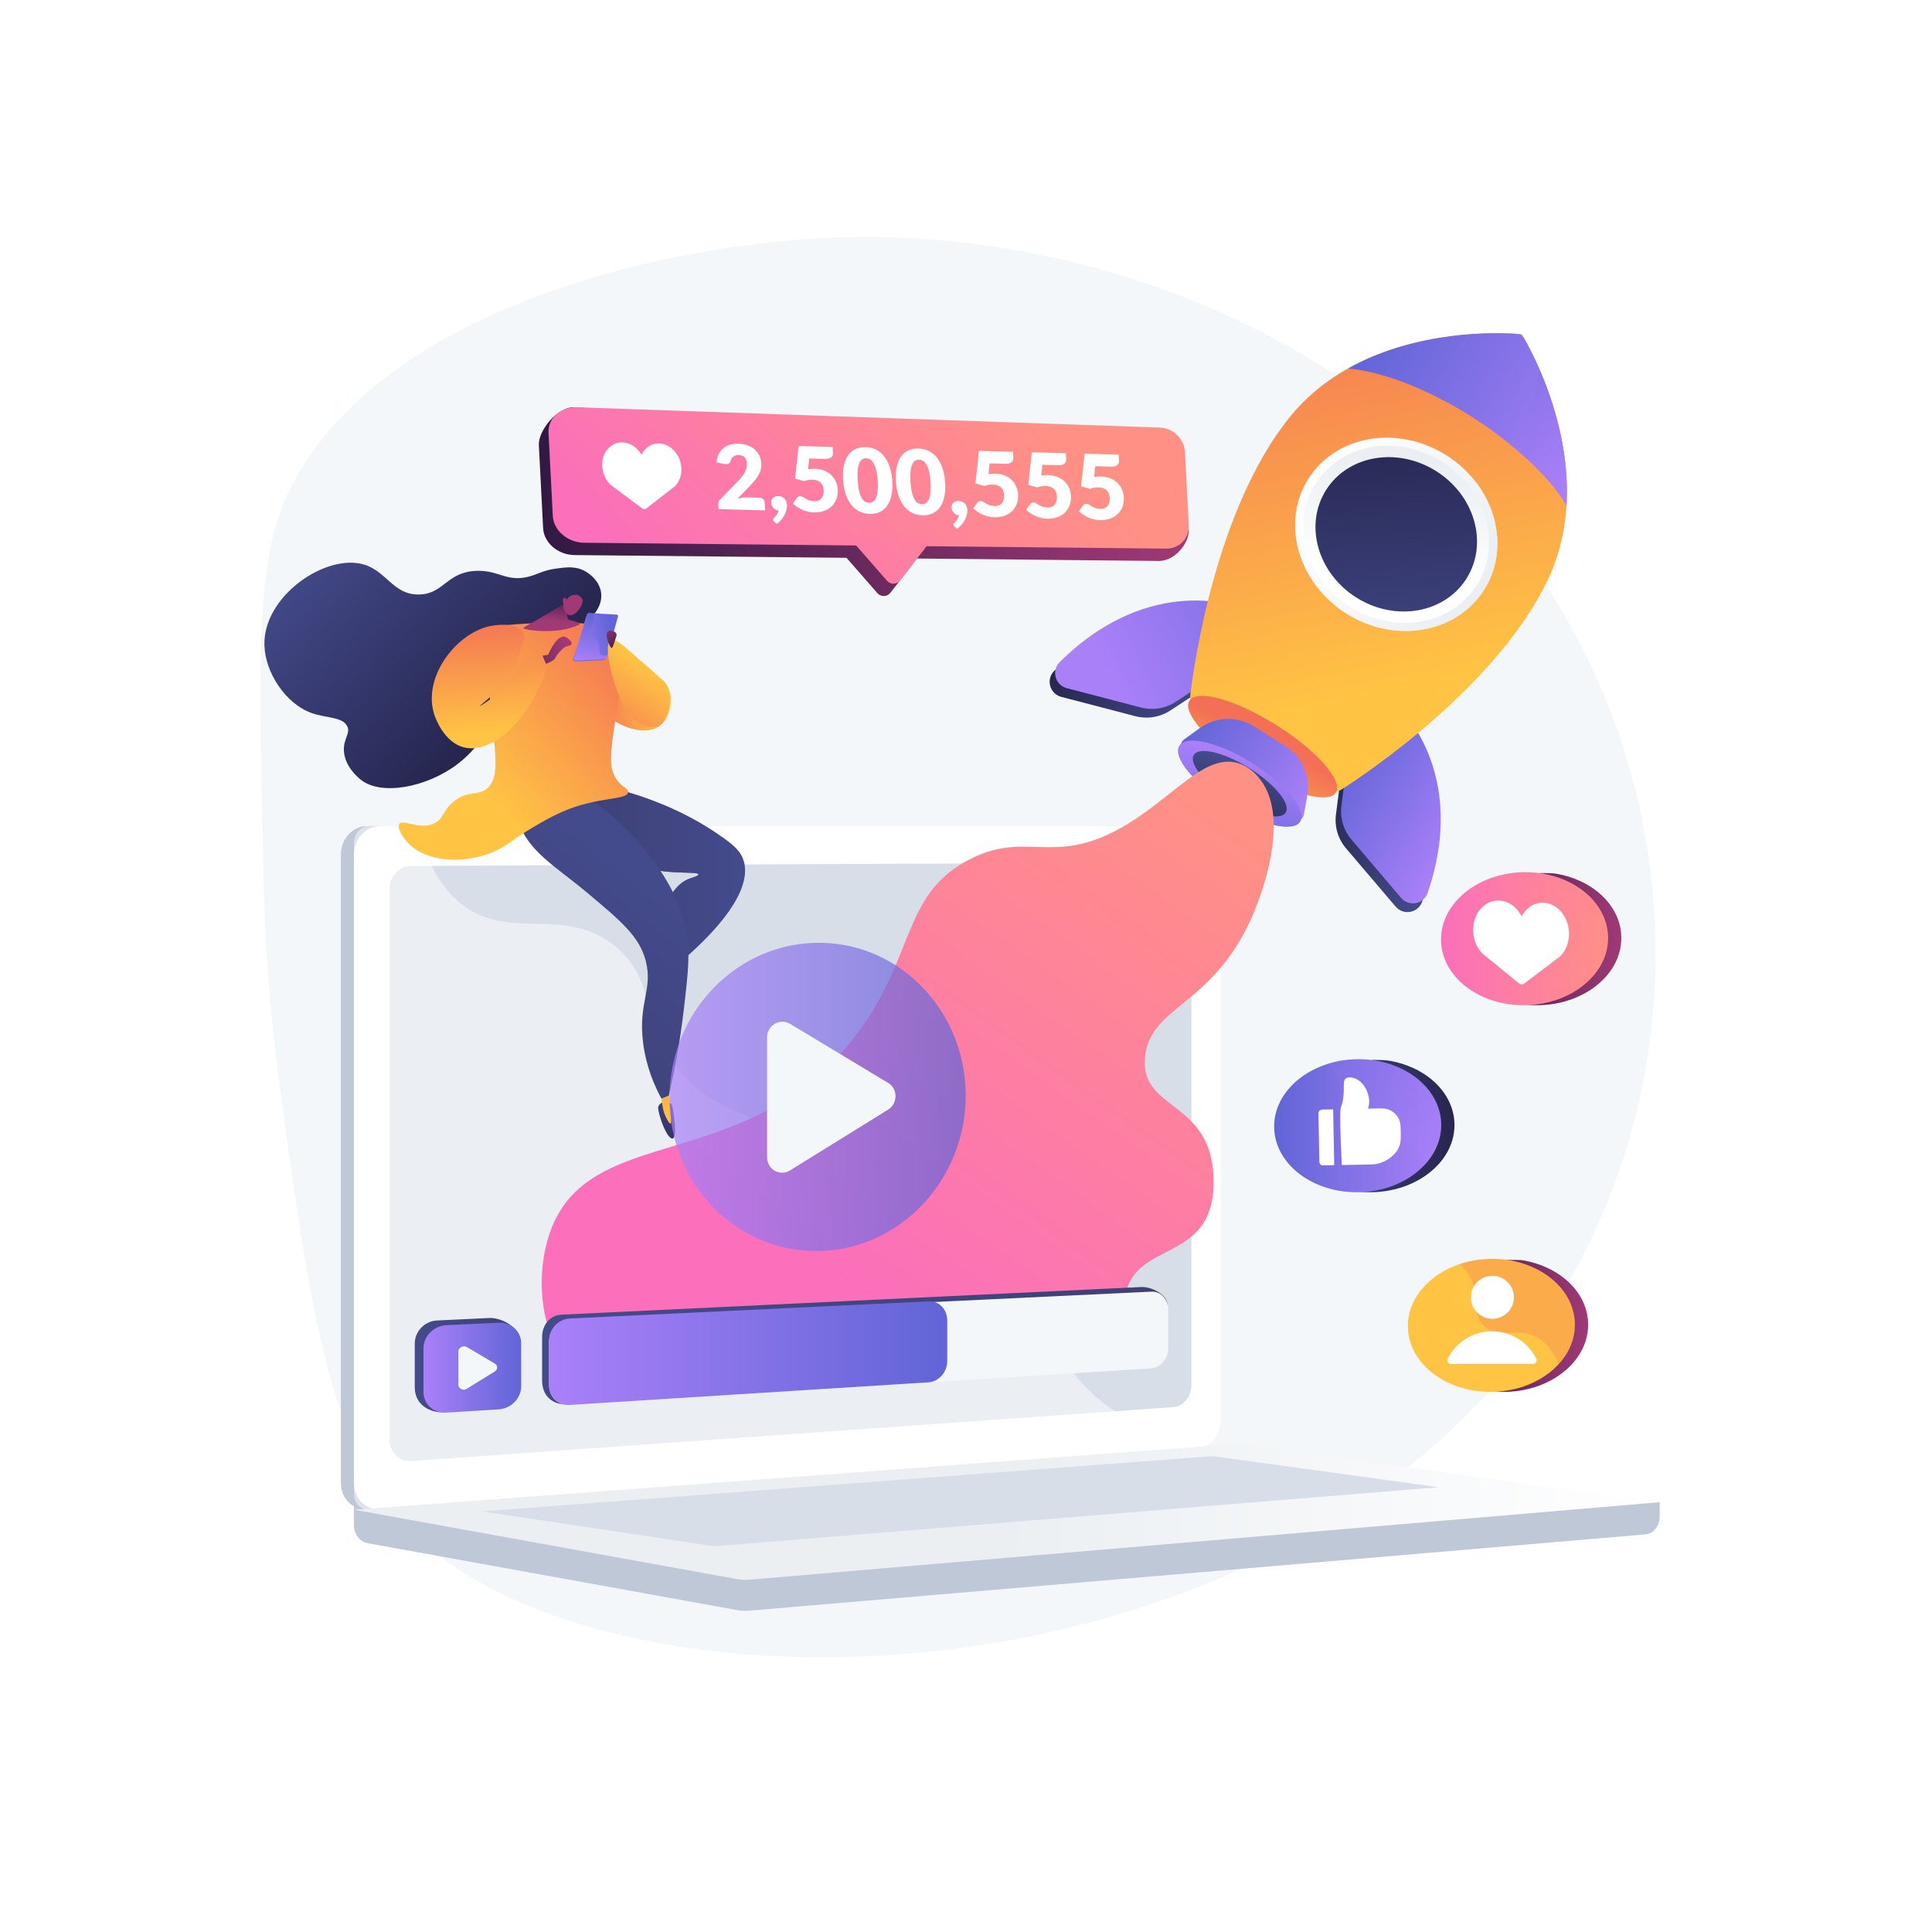 <?xml version="1.0" encoding="utf-8"?>
<!-- Generator: Adobe Illustrator 27.5.0, SVG Export Plug-In . SVG Version: 6.00 Build 0)  -->
<svg version="1.1" xmlns="http://www.w3.org/2000/svg" xmlns:xlink="http://www.w3.org/1999/xlink" x="0px" y="0px"
	 viewBox="0 0 3710 3710" style="enable-background:new 0 0 3710 3710;" xml:space="preserve">
<g id="Background">
	<g>
		<g>
			<rect style="fill:#FFFFFF;" width="3710" height="3710"/>
		</g>
	</g>
</g>
<g id="Illustration">
	<g>
		<path style="fill:#F4F7FA;" d="M1636.609,455.242c-363.271,6.417-925.322,144.539-1087.102,499.488
			c-56.503,123.97-52.678,306.221-45.028,670.722c2.249,107.136,5.977,263.29,32.163,457.041
			c54.396,402.483,91.425,676.478,231.572,836.021c351.165,399.766,1619.657,388.214,2161.339-331.495
			c295.491-392.607,340.949-951.103,70.758-1412.671C2702.837,666.169,2122.944,446.651,1636.609,455.242z"/>
		<g>
			<g>
				<g>
					<path style="fill:#BFC8D6;" d="M3187.109,2884.658l-2507.453-22.039v65.21c0,17.699,10.937,32.749,25.748,35.431
						l709.033,128.41c8.414,1.524,16.948,1.928,25.439,1.205l1719.984-146.408c15.355-1.307,27.249-16.403,27.249-34.588V2884.658z"
						/>
					<g>
						<path style="fill:#BFC8D6;" d="M2277.164,2778.95L705.586,2898.243c-28.123,2.134-50.988-20.548-50.988-50.669V1640.813
							c0-30.121,22.866-54.539,50.988-54.539h1571.578c23.168,0,41.901,22.073,41.901,49.303v1090.89
							C2319.065,2753.695,2300.333,2777.19,2277.164,2778.95z"/>
						<path style="fill:#FFFFFF;" d="M2302.223,2778.95L730.645,2898.243c-28.123,2.134-50.988-20.548-50.988-50.669V1640.813
							c0-30.121,22.865-54.539,50.988-54.539h1571.578c23.169,0,41.902,22.073,41.902,49.303v1090.89
							C2344.124,2753.695,2325.392,2777.19,2302.223,2778.95z"/>
						<path style="fill:#D8DEE8;" d="M2253.264,2702.04L789.503,2805.662c-22.885,1.62-41.483-16.997-41.483-41.587V1707.553
							c0-24.589,18.598-44.607,41.483-44.708l1463.761-6.507c19.113-0.085,34.572,18.002,34.572,40.4v962.302
							C2287.836,2681.436,2272.376,2700.688,2253.264,2702.04z"/>
						<path style="fill:#FFFFFF;" d="M1571.937,1619.281c0,11.213-8.089,20.329-18.078,20.362
							c-10.001,0.033-18.117-9.051-18.117-20.289c0-11.238,8.116-20.355,18.117-20.362
							C1563.849,1598.984,1571.937,1608.068,1571.937,1619.281z"/>
						<path style="opacity:0.48;fill:#FFFFFF;" d="M1923.576,2447.976c-121.155-70.019-216.418,18.703-308.354-68.834
							c-55.738-53.071-28.373-92.647-96.957-171.955c-75.962-87.84-125.417-58.313-201.758-137.37
							c-96.527-99.963-48.25-177.736-131.396-249.506c-100.868-87.068-209.649-6.481-305.669-89.981
							c-41.414-36.014-64.137-88.372-76.003-144.055h-93.951c-16.463,0-29.833,14.332-29.833,32.013v1250.913
							c0,17.68,13.37,30.993,29.833,29.738l1601.696-122.118c7.86-0.599,14.83-5.529,19.303-12.675
							c-117.249-4.59-189.28-46.808-235.325-90.453C2005.087,2588.31,2020.711,2504.112,1923.576,2447.976z"/>
					</g>
					<linearGradient id="SVGID_1_" gradientUnits="userSpaceOnUse" x1="679.656" y1="2903.462" x2="3187.109" y2="2903.462">
						<stop  offset="0.494" style="stop-color:#EBEFF2"/>
						<stop  offset="1" style="stop-color:#FFFFFF"/>
					</linearGradient>
					<path style="fill:url(#SVGID_1_);" d="M2364.862,2773.54L679.656,2899.108l734.781,133.072
						c8.414,1.524,16.948,1.928,25.439,1.205l1747.233-148.728l-795.44-110.265
						C2382.773,2773.159,2373.801,2772.874,2364.862,2773.54z"/>
					<polygon style="fill:#D8DEE8;" points="925.554,2902.265 2328.538,2796.168 2762.749,2855.875 1371.851,2969.287 					"/>
				</g>
			</g>
		</g>
		<g>
			<g>
				<g>
					<g>
						
							<linearGradient id="SVGID_00000097501111611056620820000014677969741380316813_" gradientUnits="userSpaceOnUse" x1="-1333.171" y1="472.324" x2="-1052.48" y2="472.324" gradientTransform="matrix(-0.847 -0.531 -0.531 0.847 1916.343 522.831)">
							<stop  offset="0" style="stop-color:#444B8C"/>
							<stop  offset="0.996" style="stop-color:#26264F"/>
						</linearGradient>
						<path style="fill:url(#SVGID_00000097501111611056620820000014677969741380316813_);" d="M2672.995,1371.897
							c0,0,138.627,125.084,58.003,359.489c-7.51,21.835-35.985,27.146-50.954,9.564l-95.356-111.996
							c-15.288-17.955-22.285-41.531-19.267-64.919l15.49-120.079L2672.995,1371.897z"/>
						
							<linearGradient id="SVGID_00000094584492100480724350000015038675326510477185_" gradientUnits="userSpaceOnUse" x1="-778.184" y1="472.33" x2="-497.497" y2="472.33" gradientTransform="matrix(-0.847 -0.531 -0.531 0.847 1916.343 522.831)">
							<stop  offset="0" style="stop-color:#444B8C"/>
							<stop  offset="0.996" style="stop-color:#26264F"/>
						</linearGradient>
						<path style="fill:url(#SVGID_00000094584492100480724350000015038675326510477185_);" d="M2373.354,1183.931
							c0,0-172.95-70.369-348.9,104.238c-16.39,16.265-8.778,44.212,13.565,50.038l142.334,37.107
							c22.82,5.949,47.09,1.988,66.834-10.907l101.367-66.208L2373.354,1183.931z"/>
					</g>
					<g>
						
							<linearGradient id="SVGID_00000124872338930857299330000009971904884340687256_" gradientUnits="userSpaceOnUse" x1="-1333.171" y1="452.577" x2="-1052.479" y2="452.577" gradientTransform="matrix(-0.847 -0.531 -0.531 0.847 1916.343 522.831)">
							<stop  offset="0" style="stop-color:#AA80F9"/>
							<stop  offset="0.996" style="stop-color:#6165D7"/>
						</linearGradient>
						<path style="fill:url(#SVGID_00000124872338930857299330000009971904884340687256_);" d="M2683.488,1355.17
							c0,0,138.627,125.085,58.003,359.489c-7.51,21.835-35.985,27.146-50.954,9.565l-95.356-111.996
							c-15.288-17.956-22.285-41.531-19.267-64.919l15.49-120.079L2683.488,1355.17z"/>
						
							<linearGradient id="SVGID_00000021095712636350186500000005791809726764552624_" gradientUnits="userSpaceOnUse" x1="2131.006" y1="1305.157" x2="2623.073" y2="1054.102">
							<stop  offset="0" style="stop-color:#AA80F9"/>
							<stop  offset="0.996" style="stop-color:#6165D7"/>
						</linearGradient>
						<path style="fill:url(#SVGID_00000021095712636350186500000005791809726764552624_);" d="M2383.847,1167.204
							c0,0-172.95-70.369-348.9,104.238c-16.39,16.265-8.778,44.212,13.565,50.037l142.334,37.108
							c22.819,5.949,47.09,1.988,66.833-10.907l101.367-66.208L2383.847,1167.204z"/>
					</g>
					
						<linearGradient id="SVGID_00000074420643703437789810000009802823996355281299_" gradientUnits="userSpaceOnUse" x1="-1079.049" y1="266.85" x2="-479.274" y2="-364.394" gradientTransform="matrix(-0.847 -0.531 -0.531 0.847 1916.343 522.831)">
						<stop  offset="0" style="stop-color:#FFC444"/>
						<stop  offset="0.996" style="stop-color:#F36F56"/>
					</linearGradient>
					<path style="fill:url(#SVGID_00000074420643703437789810000009802823996355281299_);" d="M2474.285,803.967
						c153.896-193.887,447.632-162.336,447.823-162.004c0.383,0.028,156.621,250.771,49.049,473.694
						c-97.575,202.204-345.715,368.609-393.521,399.348c-5.142,3.306-13.564,7.987-17.363,3.197
						c-73.877-93.149-165.102-147.114-269.938-169.233c-5.802-1.224-5.072-10.708-4.358-16.595
						C2292.732,1276.724,2334.451,980.139,2474.285,803.967z"/>
					<g style="opacity:0.3;">
						
							<linearGradient id="SVGID_00000041263140486729242670000007330033904540218275_" gradientUnits="userSpaceOnUse" x1="-1127.701" y1="220.622" x2="-527.92" y2="-410.629" gradientTransform="matrix(-0.847 -0.531 -0.531 0.847 1916.343 522.831)">
							<stop  offset="0" style="stop-color:#FFC444"/>
							<stop  offset="0.996" style="stop-color:#F36F56"/>
						</linearGradient>
						<path style="fill:url(#SVGID_00000041263140486729242670000007330033904540218275_);" d="M2614.945,1056.064
							c86.204-107.699,181.448-77.914,265.718-172.765c30.771-34.634,62.642-88.774,74.143-177.526
							c39.123,88.753,90.634,255.948,16.351,409.883c-97.574,202.203-345.715,368.609-393.521,399.348
							c-5.142,3.307-13.564,7.987-17.363,3.197c-37.322-47.058-79.077-84.101-124.772-112.104
							c34.053-25.645,57.548-52.722,74.339-77.973C2577.557,1226.284,2536.401,1154.192,2614.945,1056.064z"/>
					</g>
					
						<linearGradient id="SVGID_00000042702920595376101900000000638010667208391853_" gradientUnits="userSpaceOnUse" x1="-1162.871" y1="-316.157" x2="-667.78" y2="-316.157" gradientTransform="matrix(-0.847 -0.531 -0.531 0.847 1916.343 522.831)">
						<stop  offset="0" style="stop-color:#AA80F9"/>
						<stop  offset="0.996" style="stop-color:#6165D7"/>
					</linearGradient>
					<path style="fill:url(#SVGID_00000042702920595376101900000000638010667208391853_);" d="M2823.736,798.784
						c-72.506-45.483-159.889-84.273-235.001-91.208c132.252-74.136,286.151-69.183,324.421-66.429
						c5.667,0.408,10.753,3.599,13.587,8.524c19.134,33.258,90.568,169.664,81.387,320.992
						C2975.131,912.693,2896.241,844.266,2823.736,798.784z"/>
					
						<linearGradient id="SVGID_00000007420487106187261640000018401771376252893091_" gradientUnits="userSpaceOnUse" x1="-1095.551" y1="-224.56" x2="-870.841" y2="-461.059" gradientTransform="matrix(-0.847 -0.531 -0.531 0.847 1916.343 522.831)">
						<stop  offset="0" style="stop-color:#AA80F9"/>
						<stop  offset="0.996" style="stop-color:#6165D7"/>
					</linearGradient>
					<path style="opacity:0.3;fill:url(#SVGID_00000007420487106187261640000018401771376252893091_);" d="M2954.805,705.779
						c0.183,0.414,0.365,0.83,0.549,1.247c0.311,0.708,0.622,1.419,0.934,2.138c0.311,0.715,0.623,1.439,0.935,2.164
						c0.296,0.689,0.593,1.379,0.89,2.076c0.328,0.77,0.658,1.547,0.987,2.327c0.282,0.668,0.564,1.338,0.848,2.014
						c0.345,0.825,0.691,1.657,1.037,2.493c0.269,0.65,0.539,1.302,0.809,1.959c0.36,0.878,0.721,1.763,1.082,2.653
						c0.256,0.63,0.512,1.263,0.768,1.899c0.375,0.932,0.75,1.872,1.125,2.816c0.243,0.61,0.485,1.221,0.727,1.835
						c0.387,0.982,0.774,1.972,1.161,2.966c0.233,0.599,0.467,1.2,0.699,1.804c0.395,1.023,0.789,2.054,1.183,3.09
						c0.223,0.586,0.446,1.173,0.668,1.763c0.405,1.073,0.81,2.155,1.214,3.242c0.211,0.567,0.421,1.136,0.632,1.707
						c0.413,1.119,0.824,2.246,1.236,3.379c0.201,0.554,0.402,1.11,0.603,1.668c0.419,1.166,0.838,2.339,1.255,3.519
						c0.19,0.536,0.379,1.075,0.569,1.615c0.425,1.21,0.848,2.426,1.27,3.651c0.181,0.526,0.362,1.054,0.543,1.582
						c0.427,1.25,0.854,2.508,1.278,3.773c0.173,0.514,0.345,1.031,0.516,1.547c0.429,1.288,0.856,2.583,1.281,3.887
						c0.165,0.505,0.329,1.012,0.493,1.519c0.43,1.33,0.858,2.666,1.283,4.01c0.155,0.489,0.309,0.981,0.464,1.472
						c0.43,1.371,0.858,2.749,1.284,4.135c0.146,0.476,0.291,0.954,0.436,1.431c0.429,1.41,0.856,2.826,1.279,4.251
						c0.138,0.464,0.275,0.93,0.412,1.396c0.427,1.452,0.853,2.911,1.274,4.379c0.126,0.442,0.253,0.886,0.379,1.33
						c0.426,1.497,0.849,2.999,1.267,4.511c0.118,0.428,0.235,0.857,0.353,1.286c0.421,1.534,0.839,3.074,1.251,4.623
						c0.112,0.418,0.222,0.838,0.332,1.257c0.414,1.565,0.824,3.137,1.228,4.717c0.105,0.411,0.209,0.824,0.314,1.235
						c0.406,1.601,0.809,3.208,1.205,4.824c0.096,0.392,0.191,0.787,0.286,1.18c0.399,1.639,0.793,3.284,1.181,4.938
						c0.09,0.38,0.177,0.763,0.266,1.145c0.39,1.675,0.774,3.356,1.152,5.046c0.08,0.361,0.16,0.724,0.24,1.086
						c0.38,1.714,0.754,3.433,1.121,5.162c0.073,0.348,0.146,0.698,0.219,1.047c0.368,1.75,0.731,3.505,1.085,5.269
						c0.066,0.328,0.13,0.657,0.195,0.985c0.356,1.788,0.706,3.582,1.047,5.385c0.059,0.312,0.116,0.625,0.174,0.937
						c0.343,1.824,0.678,3.654,1.004,5.493c0.052,0.292,0.102,0.586,0.153,0.879c0.327,1.86,0.647,3.726,0.957,5.6
						c0.046,0.28,0.091,0.563,0.136,0.843c0.31,1.894,0.614,3.793,0.906,5.7c0.039,0.254,0.075,0.508,0.114,0.762
						c0.294,1.937,0.58,3.88,0.854,5.831c0.032,0.229,0.063,0.459,0.094,0.688c0.275,1.977,0.543,3.959,0.797,5.95
						c0.027,0.206,0.051,0.414,0.077,0.62c0.256,2.018,0.502,4.041,0.736,6.072c0.019,0.172,0.038,0.345,0.057,0.517
						c0.236,2.067,0.461,4.14,0.674,6.219c0.014,0.138,0.026,0.276,0.041,0.414c0.213,2.115,0.417,4.236,0.604,6.364
						c0.009,0.101,0.017,0.203,0.025,0.303c0.19,2.167,0.369,4.34,0.532,6.521c0.004,0.052,0.007,0.104,0.011,0.155
						c1.519,20.404,1.82,41.346,0.531,62.582c-21.09-37.049-60.934-78.362-105.867-115.234
						C2925.287,821.283,2946.006,773.665,2954.805,705.779z"/>
					
						<linearGradient id="SVGID_00000098195539108726539270000005092531471823762573_" gradientUnits="userSpaceOnUse" x1="-1114.919" y1="19.815" x2="-715.737" y2="19.815" gradientTransform="matrix(-0.847 -0.531 -0.531 0.847 1916.343 522.831)">
						<stop  offset="0.004" style="stop-color:#EBEFF2"/>
						<stop  offset="1" style="stop-color:#FFFFFF"/>
					</linearGradient>
					<path style="fill:url(#SVGID_00000098195539108726539270000005092531471823762573_);" d="M2512.113,919.961
						c-52.753,84.094-19.82,199.751,73.557,258.327s211.839,37.889,264.592-46.205c52.752-84.094,19.82-199.751-73.558-258.327
						C2683.327,815.18,2564.865,835.867,2512.113,919.961z"/>
					
						<linearGradient id="SVGID_00000075137523642894850580000006299763524347700414_" gradientUnits="userSpaceOnUse" x1="-1114.919" y1="26.356" x2="-715.738" y2="26.356" gradientTransform="matrix(-0.847 -0.531 -0.531 0.847 1916.343 522.831)">
						<stop  offset="0.004" style="stop-color:#EBEFF2"/>
						<stop  offset="1" style="stop-color:#FFFFFF"/>
					</linearGradient>
					<path style="fill:url(#SVGID_00000075137523642894850580000006299763524347700414_);" d="M2614.945,1056.064
						c70.345-87.885,146.709-84.229,218.218-131.448c47.784,61.456,57.183,143.57,17.099,207.467
						c-52.752,84.094-171.214,104.781-264.592,46.205c-7.637-4.791-14.862-9.971-21.677-15.477
						C2571.763,1128.989,2584.158,1094.527,2614.945,1056.064z"/>
					
						<linearGradient id="SVGID_00000096054872159703245290000015663355383402970498_" gradientUnits="userSpaceOnUse" x1="-853.293" y1="-107.766" x2="-951.404" y2="94.01" gradientTransform="matrix(-0.847 -0.531 -0.531 0.847 1916.343 522.831)">
						<stop  offset="0.004" style="stop-color:#EBEFF2"/>
						<stop  offset="1" style="stop-color:#FFFFFF"/>
					</linearGradient>
					<path style="fill:url(#SVGID_00000096054872159703245290000015663355383402970498_);" d="M2526.211,928.804
						c-48.354,77.082-18.167,183.096,67.424,236.787c85.591,53.692,194.175,34.73,242.529-42.353
						c48.354-77.082,18.167-183.096-67.424-236.787C2683.149,832.76,2574.564,851.722,2526.211,928.804z"/>
					
						<linearGradient id="SVGID_00000150097544947499846930000008063809378278124447_" gradientUnits="userSpaceOnUse" x1="-1089.19" y1="273.533" x2="-791.976" y2="-160.193" gradientTransform="matrix(-0.847 -0.531 -0.531 0.847 1916.343 522.831)">
						<stop  offset="0" style="stop-color:#444B8C"/>
						<stop  offset="0.996" style="stop-color:#26264F"/>
					</linearGradient>
					<path style="fill:url(#SVGID_00000150097544947499846930000008063809378278124447_);" d="M2546.187,941.335
						c-42.122,67.147-15.825,159.495,58.733,206.266s169.147,30.253,211.268-36.893c42.121-67.147,15.825-159.495-58.734-206.266
						C2682.896,857.671,2588.308,874.188,2546.187,941.335z"/>
					
						<linearGradient id="SVGID_00000071556261756982733790000002364483351730592959_" gradientUnits="userSpaceOnUse" x1="-926.112" y1="650.88" x2="-913.771" y2="489.822" gradientTransform="matrix(-0.847 -0.531 -0.531 0.847 1916.343 522.831)">
						<stop  offset="0" style="stop-color:#FFC444"/>
						<stop  offset="0.996" style="stop-color:#F36F56"/>
					</linearGradient>
					<path style="fill:url(#SVGID_00000071556261756982733790000002364483351730592959_);" d="M2283.992,1345.595
						c-14.393,22.945,36.894,81.038,114.554,129.754c77.66,48.716,152.283,69.608,166.677,46.663
						c14.393-22.945-36.894-81.038-114.554-129.754C2373.009,1343.542,2298.385,1322.651,2283.992,1345.595z"/>
					
						<linearGradient id="SVGID_00000163752070097117780460000007381180853273267114_" gradientUnits="userSpaceOnUse" x1="-1052.138" y1="536.156" x2="-778.529" y2="536.156" gradientTransform="matrix(-0.847 -0.531 -0.531 0.847 1916.343 522.831)">
						<stop  offset="0" style="stop-color:#AA80F9"/>
						<stop  offset="0.996" style="stop-color:#6165D7"/>
					</linearGradient>
					<path style="fill:url(#SVGID_00000163752070097117780460000007381180853273267114_);" d="M2407.748,1394.886l60.35,37.858
						c32.11,20.143,48.802,57.741,42.208,95.067l-6.258,35.419c-2.303,13.036-17.073,19.594-28.287,12.559l-200.134-125.545
						c-11.214-7.035-11.739-23.186-1.004-30.934l29.165-21.049C2334.523,1376.079,2375.638,1374.744,2407.748,1394.886z"/>
					
						<linearGradient id="SVGID_00000109718698858721618100000008488576589584293532_" gradientUnits="userSpaceOnUse" x1="-897.148" y1="530.641" x2="-964.409" y2="733.041" gradientTransform="matrix(-0.847 -0.531 -0.531 0.847 1916.343 522.831)">
						<stop  offset="0" style="stop-color:#AA80F9"/>
						<stop  offset="0.996" style="stop-color:#6165D7"/>
					</linearGradient>
					<path style="fill:url(#SVGID_00000109718698858721618100000008488576589584293532_);" d="M2264.643,1432.177
						c-13.583,21.652,27.363,71.797,91.453,112.002c64.091,40.204,127.058,55.244,140.64,33.592
						c13.583-21.652-27.363-71.797-91.453-112.002C2341.193,1425.565,2278.226,1410.525,2264.643,1432.177z"/>
					
						<linearGradient id="SVGID_00000034089221464789327390000017958504495123401878_" gradientUnits="userSpaceOnUse" x1="-901.502" y1="543.745" x2="-952.621" y2="697.569" gradientTransform="matrix(-0.847 -0.531 -0.531 0.847 1916.343 522.831)">
						<stop  offset="0" style="stop-color:#444B8C"/>
						<stop  offset="0.996" style="stop-color:#26264F"/>
					</linearGradient>
					<path style="fill:url(#SVGID_00000034089221464789327390000017958504495123401878_);" d="M2292.494,1449.649
						c-10.323,16.456,20.796,54.566,69.505,85.121c48.709,30.556,96.564,41.985,106.887,25.53
						c10.323-16.456-20.795-54.566-69.504-85.121C2350.672,1444.623,2302.817,1433.193,2292.494,1449.649z"/>
					<g style="opacity:0.3;">
						
							<linearGradient id="SVGID_00000163071577375563644940000011530415981479265963_" gradientUnits="userSpaceOnUse" x1="-1107.671" y1="260.87" x2="-810.456" y2="-172.857" gradientTransform="matrix(-0.847 -0.531 -0.531 0.847 1916.343 522.831)">
							<stop  offset="0" style="stop-color:#444B8C"/>
							<stop  offset="0.996" style="stop-color:#26264F"/>
						</linearGradient>
						<path style="fill:url(#SVGID_00000163071577375563644940000011530415981479265963_);" d="M2614.945,1056.064
							c59.829-74.746,124.01-83.277,185.856-113.204c39.655,49.297,47.871,116.065,15.387,167.848
							c-42.122,67.147-136.709,83.665-211.268,36.894c-10.898-6.836-20.755-14.652-29.528-23.214
							C2583.627,1102.63,2595.681,1080.131,2614.945,1056.064z"/>
					</g>
				</g>
			</g>
			
				<linearGradient id="SVGID_00000183209301624441694480000006811397025820848274_" gradientUnits="userSpaceOnUse" x1="2275.717" y1="1515.804" x2="1607.469" y2="2457.748">
				<stop  offset="0" style="stop-color:#FF9085"/>
				<stop  offset="1" style="stop-color:#FB6FBB"/>
			</linearGradient>
			<path style="fill:url(#SVGID_00000183209301624441694480000006811397025820848274_);" d="M1082.245,2606.931
				c-48.017-63.135-51.705-165.431-26.898-238.292c73.185-214.953,372.822-110.425,581.661-372.333
				c121.761-152.703,91.533-278.065,225.268-346.27c109.279-55.732,158.699,13.063,289.149-59.573
				c102.119-56.86,164.071-150.374,231.992-122.87c20.146,8.159,32.129,23.444,36.984,29.787
				c59.625,77.904-2.458,230.924-13.449,256.909c-76.194,180.115-201.659,175.867-208.456,279.249
				c-6.703,101.933,134.214,78.712,131.993,239.617c-2.189,158.615-161.636,104.165-171.257,227.82
				c-10.627,136.586-92.868,134.121-384.372,109.679C1386.792,2578.118,1183.023,2739.441,1082.245,2606.931z"/>
		</g>
		<g>
			
				<linearGradient id="SVGID_00000158727803024489285700000015241897121210795932_" gradientUnits="userSpaceOnUse" x1="-2392.401" y1="1306.517" x2="-2232.328" y2="1306.517" gradientTransform="matrix(-1 0 0 1 -1104.538 0)">
				<stop  offset="0" style="stop-color:#FFC444"/>
				<stop  offset="0.996" style="stop-color:#F36F56"/>
			</linearGradient>
			<path style="fill:url(#SVGID_00000158727803024489285700000015241897121210795932_);" d="M1159.944,1210.55
				c13.084-0.986,12.513,34.115,49.436,63.976c33.008,26.696,57.361,17.968,71.245,41.438c13.682,23.129,7.217,60.682-13.086,77.061
				c-29.694,23.956-95.552-0.009-123.589-43.62C1108.095,1293.631,1140.303,1212.031,1159.944,1210.55z"/>
			
				<linearGradient id="SVGID_00000031168719956435252780000013929154227993671868_" gradientUnits="userSpaceOnUse" x1="-2392.401" y1="1306.517" x2="-2232.328" y2="1306.517" gradientTransform="matrix(-1 0 0 1 -1104.538 0)">
				<stop  offset="0" style="stop-color:#FFC444"/>
				<stop  offset="0.996" style="stop-color:#F36F56"/>
			</linearGradient>
			<path style="fill:url(#SVGID_00000031168719956435252780000013929154227993671868_);" d="M1159.944,1210.55
				c13.084-0.986,12.513,34.115,49.436,63.976c33.008,26.696,57.361,17.968,71.245,41.438c13.682,23.129,7.217,60.682-13.086,77.061
				c-29.694,23.956-95.552-0.009-123.589-43.62C1108.095,1293.631,1140.303,1212.031,1159.944,1210.55z"/>
			
				<linearGradient id="SVGID_00000069362413930125210330000008644163826792725136_" gradientUnits="userSpaceOnUse" x1="-1533.648" y1="1690.84" x2="-1214.172" y2="1690.84" gradientTransform="matrix(-1 0 0 1 -102.949 0)">
				<stop  offset="0" style="stop-color:#AA80F9"/>
				<stop  offset="0.996" style="stop-color:#6165D7"/>
			</linearGradient>
			<path style="fill:url(#SVGID_00000069362413930125210330000008644163826792725136_);" d="M1170.208,1511.71
				c106.834,25.937,177.205,67.572,218.302,97.023c22.273,15.962,32.562,25.917,38.116,40.427
				c31.646,82.69-130.946,207.717-148.273,220.81c-7.569-17.648-15.137-35.295-22.705-52.943
				c16.801-92.216,44.772-121.147,68.179-129.75c6.547-2.407,17.539-4.987,17.325-8.085c-0.504-7.326-62.261,3.114-121.28-18.48
				c-58.849-21.534-117.975-76.017-107.418-112.039C1114.383,1542.097,1122.455,1523.089,1170.208,1511.71z"/>
			
				<linearGradient id="SVGID_00000098930248783670724120000003994428473985211310_" gradientUnits="userSpaceOnUse" x1="-1533.648" y1="1690.84" x2="-1214.172" y2="1690.84" gradientTransform="matrix(-1 0 0 1 -102.949 0)">
				<stop  offset="0" style="stop-color:#444B8C"/>
				<stop  offset="0.996" style="stop-color:#3E4177"/>
			</linearGradient>
			<path style="fill:url(#SVGID_00000098930248783670724120000003994428473985211310_);" d="M1170.208,1511.71
				c106.834,25.937,177.205,67.572,218.302,97.023c22.273,15.962,32.562,25.917,38.116,40.427
				c31.646,82.69-130.946,207.717-148.273,220.81c-7.569-17.648-15.137-35.295-22.705-52.943
				c16.801-92.216,44.772-121.147,68.179-129.75c6.547-2.407,17.539-4.987,17.325-8.085c-0.504-7.326-62.261,3.114-121.28-18.48
				c-58.849-21.534-117.975-76.017-107.418-112.039C1114.383,1542.097,1122.455,1523.089,1170.208,1511.71z"/>
			
				<linearGradient id="SVGID_00000075144028800738257870000008349214306411573402_" gradientUnits="userSpaceOnUse" x1="4482.327" y1="1180.03" x2="4496.136" y2="1428.595" gradientTransform="matrix(0.957 0.292 -0.292 0.957 -2636.619 -392.255)">
				<stop  offset="0" style="stop-color:#444B8C"/>
				<stop  offset="0.996" style="stop-color:#26264F"/>
			</linearGradient>
			<path style="fill:url(#SVGID_00000075144028800738257870000008349214306411573402_);" d="M1273.802,2116.115
				c0,0-9.945,3.543-9.982,11.408c-0.036,7.864,10.073,42.509,21.057,54.818c10.982,12.309,11.964-6.055,11.285-17.885
				c-0.679-11.831-3.558-38.312-6.274-43.433C1287.172,2115.905,1273.802,2116.115,1273.802,2116.115z"/>
			
				<linearGradient id="SVGID_00000067214272562091924370000001084556369300063402_" gradientUnits="userSpaceOnUse" x1="-1533.648" y1="1702.86" x2="-1214.172" y2="1702.86" gradientTransform="matrix(-1 0 0 1 -102.949 0)">
				<stop  offset="0" style="stop-color:#444B8C"/>
				<stop  offset="0.996" style="stop-color:#3E4177"/>
			</linearGradient>
			<path style="opacity:0.3;fill:url(#SVGID_00000067214272562091924370000001084556369300063402_);" d="M1305.732,1632.604
				c19.411-0.38,64.892-4.003,77.002,18.48c10.102,18.758-7.596,47.193-18.481,64.682c-29.591,47.547-58.313,52.41-78.543,81.623
				c-7.83,11.308-14.925,27.101-17.183,49.667c-4.294-10.01-8.587-20.02-12.879-30.03c16.801-92.216,44.772-121.147,68.179-129.75
				c6.547-2.407,17.539-4.987,17.325-8.085c-0.504-7.327-62.261,3.114-121.28-18.48c-53.645-19.629-107.34-66.6-108.452-102.047
				C1196.369,1619.593,1260.305,1633.495,1305.732,1632.604z"/>
			
				<linearGradient id="SVGID_00000130611680043349893620000000168838351812070580_" gradientUnits="userSpaceOnUse" x1="4478.522" y1="1311.603" x2="4471.186" y2="975.987" gradientTransform="matrix(0.957 0.292 -0.292 0.957 -2636.619 -392.255)">
				<stop  offset="0" style="stop-color:#FFC444"/>
				<stop  offset="0.996" style="stop-color:#F36F56"/>
			</linearGradient>
			<path style="fill:url(#SVGID_00000130611680043349893620000000168838351812070580_);" d="M1268.055,2082.697
				c0.586,12.12,1.615,22.253,2.542,29.778c2.053,16.648,3.939,23.235,6.523,29.236c2.255,5.228,7.888,16.632,10.578,15.842
				c2.733-0.802-0.079-13.438-2.208-48.578c-0.31-5.101-1.249-21.338-1.249-21.338l0,0L1268.055,2082.697z"/>
			
				<linearGradient id="SVGID_00000109714707879646409830000005362019713235937194_" gradientUnits="userSpaceOnUse" x1="-1357.195" y1="1682.075" x2="-1070.745" y2="2030.127" gradientTransform="matrix(-1 0 0 1 -102.949 0)">
				<stop  offset="0" style="stop-color:#444B8C"/>
				<stop  offset="0.996" style="stop-color:#3E4177"/>
			</linearGradient>
			<path style="fill:url(#SVGID_00000109714707879646409830000005362019713235937194_);" d="M1108.605,1518.641
				c61.554,37.112,101.513,79.309,124.744,107.804c27.425,33.638,69.141,84.807,84.244,161.103
				c8.051,40.668,4.089,77.149-4.162,148.447c-8.196,70.814-19.944,128.467-29.135,167.841c-4.732,1.9-9.466,3.801-14.198,5.7
				c-12.68-23.293-29.264-60.167-35.21-107.32c-9.727-77.146,19.134-101.66,5.28-156.37
				c-11.999-47.395-46.769-76.455-116.306-134.576c-57.134-47.752-109.816-76.084-129.37-135.646
				c-3.322-10.115-6.144-22.523-0.731-33.883C1005.429,1517.259,1050.067,1508.715,1108.605,1518.641z"/>
			
				<linearGradient id="SVGID_00000058568758393320626630000005098331267318888329_" gradientUnits="userSpaceOnUse" x1="-666.051" y1="957.264" x2="-1044.906" y2="1274.516" gradientTransform="matrix(-0.999 -0.051 -0.051 0.999 -8.757 27.222)">
				<stop  offset="0" style="stop-color:#444B8C"/>
				<stop  offset="0.996" style="stop-color:#26264F"/>
			</linearGradient>
			<path style="fill:url(#SVGID_00000058568758393320626630000005098331267318888329_);" d="M1056.057,1218.703
				c15.978-3.437,42.253-2.754,67.302-22.479c7.542-5.938,34.256-26.977,31.013-57.077c-2.856-26.499-27.971-40.74-31.053-42.437
				c-17.78-9.786-35.506-7.611-55.164-4.923c-25.491,3.485-33.958,10.449-51.672,15.225
				c-43.822,11.812-58.641-12.843-102.762-10.763c-56.391,2.658-61.27,44.306-108.714,45.344
				c-53.263,1.166-63.47-50.962-116.057-59.793c-72.993-12.26-183.433,66.319-181.209,156.903
				c1.284,52.319,40.242,112.278,90.002,130.278c29.004,10.492,60.302,7.16,69.236,26.021c6.358,13.423-7.936,23.765-6.584,47.152
				c1.737,30.151,27.697,51.309,31.889,54.726c38.912,31.718,126.155,15.696,185.731-29.184
				C985.446,1386.764,969.187,1237.394,1056.057,1218.703z"/>
			
				<linearGradient id="SVGID_00000129915813335793053100000002356506415262285741_" gradientUnits="userSpaceOnUse" x1="916.509" y1="1502.798" x2="1224.18" y2="1226.176">
				<stop  offset="0" style="stop-color:#FFC444"/>
				<stop  offset="0.996" style="stop-color:#F36F56"/>
			</linearGradient>
			<path style="fill:url(#SVGID_00000129915813335793053100000002356506415262285741_);" d="M936.067,1204.208
				c36.185-4.458,77.92-7.851,124.298-8.482c97.999-1.331,112.028,11.095,115.617,20.294c6.693,17.148-4.771,25.742,1.738,55.642
				c3.893,17.878,0.213,26.025,7.738,45.234c7.334,18.72,1.581,28.785-4.903,72.681c-8.292,56.131-12.116,84.658,3.591,107.286
				c10.913,15.722,23.124,17.054,21.96,24.522c-2.479,15.911-57.494,7.136-127.147,37.682
				c-20.164,8.842-38.723,19.739-54.287,28.876c-36.444,21.396-43.186,29.578-60.062,39.271
				c-53.372,30.658-133.545,33.612-175.566-3.465c-15.666-13.823-27.083-34.143-21.946-41.581
				c6.996-10.127,38.282,12.876,66.992-1.155c19.019-9.296,15.406-24.334,37.395-42.053c26.463-21.325,44.861-10.151,62.873-24.027
				c28.097-21.644,15.315-73.468,7.428-160.354C938.521,1318.61,935.246,1267.249,936.067,1204.208z"/>
			
				<linearGradient id="SVGID_00000116943095323563338860000007856210960635093909_" gradientUnits="userSpaceOnUse" x1="-540.464" y1="3262.95" x2="-630.56" y2="3374.992" gradientTransform="matrix(-0.256 0.967 0.967 0.256 -2340.521 986.345)">
				<stop  offset="0" style="stop-color:#311944"/>
				<stop  offset="1" style="stop-color:#A03976"/>
			</linearGradient>
			<path style="fill:url(#SVGID_00000116943095323563338860000007856210960635093909_);" d="M1041.803,1259.152l10.87-1.852
				c0,0,18.291-45.293,36.107-32.509c17.816,12.786,4.736,15.158-1.24,16.645c-5.977,1.484-18.594,15.594-20.981,21.881
				c-2.387,6.287-21.299,12.462-21.299,12.462L1041.803,1259.152z"/>
			
				<linearGradient id="SVGID_00000177469707268942516120000010123928705901301668_" gradientUnits="userSpaceOnUse" x1="1067.221" y1="1137.565" x2="1060.321" y2="1191.509">
				<stop  offset="0" style="stop-color:#311944"/>
				<stop  offset="1" style="stop-color:#A03976"/>
			</linearGradient>
			<path style="fill:url(#SVGID_00000177469707268942516120000010123928705901301668_);" d="M1042.121,1184.022
				c-13.365,8.291-34.971,19.129-37.351,22.071c-2.379,2.938,65.454,14.553,107.663-6.746c0,0,6.543-3.635-18.902-8.724
				c-5.422-1.084-4.362-11.632-3.635-22.537l-5.089-9.45C1084.807,1158.635,1055.485,1175.725,1042.121,1184.022z"/>
			
				<linearGradient id="SVGID_00000129191408029286669650000004965813454740179866_" gradientUnits="userSpaceOnUse" x1="1099.879" y1="1125.51" x2="1099.879" y2="1135.547">
				<stop  offset="0" style="stop-color:#311944"/>
				<stop  offset="1" style="stop-color:#A03976"/>
			</linearGradient>
			<path style="fill:url(#SVGID_00000129191408029286669650000004965813454740179866_);" d="M1082.307,1159.085
				c0,0-3.395,14.403,9.289,21.522c11.358,6.375,30.573-19.756,26.984-29.467c-1.197-3.239-5.474-7.403-9.944-8.802
				c-3.144-0.985-15.039-0.605-20.134,9.41c-1.335-2.928-3.724-4.463-5.33-3.982c-2.037,0.609-2.337,4.317-2.406,5.157
				C1080.532,1155.836,1081.707,1158.095,1082.307,1159.085z"/>
			<g>
				<g>
					
						<linearGradient id="SVGID_00000036947925336112975020000012682842174988510618_" gradientUnits="userSpaceOnUse" x1="1394.573" y1="-68.123" x2="1376.128" y2="-94.315" gradientTransform="matrix(0.229 -0.973 -0.973 -0.229 746.367 2554.85)">
						<stop  offset="0" style="stop-color:#AA80F9"/>
						<stop  offset="0.996" style="stop-color:#6165D7"/>
					</linearGradient>
					<path style="fill:url(#SVGID_00000036947925336112975020000012682842174988510618_);" d="M1160.213,1267.401l-55.549,2.802
						c-2.128,0.107-4.67-2.527-4.146-4.32l25.948-83.97c0.409-1.396,1.83-2.328,3.411-2.24l53.273,1.168
						c1.736,0.102,2.687,3.52,2.215,5.21l-22.073,78.958C1162.929,1266.31,1161.618,1267.331,1160.213,1267.401z"/>
					
						<linearGradient id="SVGID_00000008132864476014834400000012020668643662433183_" gradientUnits="userSpaceOnUse" x1="1359.666" y1="-22.506" x2="1403.588" y2="-111.722" gradientTransform="matrix(0.229 -0.973 -0.973 -0.229 746.367 2554.85)">
						<stop  offset="0" style="stop-color:#AA80F9"/>
						<stop  offset="0.996" style="stop-color:#6165D7"/>
					</linearGradient>
					<path style="fill:url(#SVGID_00000008132864476014834400000012020668643662433183_);" d="M1161.561,1265.376l-55.855,2.621
						c-2.141,0.1-3.617-1.432-3.093-3.227l24.951-85.422c0.41-1.401,1.839-2.332,3.429-2.238l53.348,3.154
						c1.744,0.103,2.92,1.783,2.446,3.479l-22.132,79.239C1164.29,1264.29,1162.972,1265.311,1161.561,1265.376z"/>
				</g>
				
					<linearGradient id="SVGID_00000132049185677873769820000002383863580027268503_" gradientUnits="userSpaceOnUse" x1="1334.059" y1="-81.256" x2="1429.851" y2="-81.256" gradientTransform="matrix(0.229 -0.973 -0.973 -0.229 746.367 2554.85)">
					<stop  offset="0" style="stop-color:#AA80F9"/>
					<stop  offset="0.996" style="stop-color:#6165D7"/>
				</linearGradient>
				<path style="fill:url(#SVGID_00000132049185677873769820000002383863580027268503_);" d="M1133.127,1215.149
					c1.654,7.768,8.642,6.095,14.341,15.498c7.236,11.937,0.302,22.477,6.934,26.849c2.024,1.334,5.445,2.135,11.599,0.526
					l-1.583,5.668c-0.364,1.306-1.682,2.327-3.093,2.393l-55.855,2.621c-2.141,0.1-3.617-1.432-3.093-3.227l24.951-85.422
					c0.41-1.401,1.839-2.332,3.429-2.238l8.014,0.474c0.942,2.935,1.615,6.323,1.542,10.076
					C1140.06,1201.247,1131.19,1206.049,1133.127,1215.149z"/>
			</g>
			
				<linearGradient id="SVGID_00000051362503597589482580000013455045737809613984_" gradientUnits="userSpaceOnUse" x1="926.616" y1="1514.04" x2="1234.289" y2="1237.417">
				<stop  offset="0" style="stop-color:#FFC444"/>
				<stop  offset="0.996" style="stop-color:#F36F56"/>
			</linearGradient>
			<path style="opacity:0.3;fill:url(#SVGID_00000051362503597589482580000013455045737809613984_);" d="M1106.213,1508.767
				c-20.181,8.364-22.905,26.441-50.808,36.695c-26.618,9.781-35.549-2.475-62.099,5.646
				c-39.876,12.198-55.123,50.674-61.158,47.045c-5.53-3.325-0.226-40.133,25.404-63.981c29.436-27.388,61.14-14.846,79.976-43.281
				c7.329-11.063,12.979-28.737,6.587-42.34c-8.664-18.433-31.29-12.04-43.281-27.286c-21.543-27.391,28.871-76.793,15.054-118.552
				c-5.514-16.666-23.071-37.555-79.692-51.537c0.768,41.859,3.18,76.84,5.591,103.404c7.886,86.886,20.669,138.711-7.428,160.354
				c-18.012,13.875-36.41,2.702-62.873,24.027c-21.989,17.719-18.376,32.757-37.395,42.052c-28.71,14.032-59.996-8.971-66.992,1.155
				c-5.138,7.439,6.28,27.758,21.946,41.582c42.021,37.077,122.194,34.122,175.566,3.466c16.877-9.694,23.619-17.876,60.062-39.271
				c15.564-9.138,34.123-20.034,54.287-28.876c48.881-21.436,90.523-23.511,111.887-28.339
				C1148.431,1502.443,1122.592,1501.978,1106.213,1508.767z"/>
			
				<linearGradient id="SVGID_00000029730696159811226800000007956401529434024345_" gradientUnits="userSpaceOnUse" x1="1244.899" y1="1276.353" x2="1132.933" y2="1435.364">
				<stop  offset="0" style="stop-color:#FFC444"/>
				<stop  offset="0.996" style="stop-color:#F36F56"/>
			</linearGradient>
			<path style="fill:url(#SVGID_00000029730696159811226800000007956401529434024345_);" d="M1172.303,1229.451
				c-14.845,8.074,4.817,95.372,32.715,138.856c8.206,12.792,35.407,32.567,57.432,26.898c16.94-4.36,26.107-41.109,22.537-64.703
				c-3.245-21.443-27.41-37.124-58.159-64.702C1196.616,1238.706,1181.014,1224.713,1172.303,1229.451z"/>
			
				<linearGradient id="SVGID_00000051369415118120673330000000149555925965112493_" gradientUnits="userSpaceOnUse" x1="1192.451" y1="1253.069" x2="1159.206" y2="1199.125">
				<stop  offset="0" style="stop-color:#311944"/>
				<stop  offset="1" style="stop-color:#A03976"/>
			</linearGradient>
			<path style="fill:url(#SVGID_00000051369415118120673330000000149555925965112493_);" d="M1180.3,1231.814l3.398-10.573
				c0.96-2.987-0.303-6.252-3.055-7.758c-3.812-2.088-9.276-3.947-13.429-0.753c-7.088,5.452,4.907,33.805,7.634,31.624
				C1177.574,1242.174,1180.3,1231.814,1180.3,1231.814z"/>
			
				<linearGradient id="SVGID_00000023959251659579736090000004813913521427679154_" gradientUnits="userSpaceOnUse" x1="945.318" y1="1407.264" x2="932.295" y2="1177.186">
				<stop  offset="0" style="stop-color:#FFC444"/>
				<stop  offset="0.996" style="stop-color:#F36F56"/>
			</linearGradient>
			<path style="fill:url(#SVGID_00000023959251659579736090000004813913521427679154_);" d="M1004.596,1214.268
				c-8.858-16.492-43.948-16.834-66.803-11.291c-62.975,15.27-127.484,98.096-103.498,170.302
				c1.466,4.413,18.308,52.902,57.394,62.099c50.616,11.909,123.498-45.611,159.011-155.247c-3.45-8.155-6.9-16.309-10.35-24.463
				c-13.377,13.929-33.688,34.049-60.217,56.453c-32.417,27.378-57.595,44.214-58.335,43.281
				c-0.734-0.924,24.435-16.921,47.985-48.926c15.199-20.656,21.772-37.173,26.345-48.926
				C1005.01,1234.722,1009.451,1223.308,1004.596,1214.268z"/>
		</g>
		<g>
			
				<linearGradient id="SVGID_00000011737461245144458320000000241578927646338482_" gradientUnits="userSpaceOnUse" x1="1285.582" y1="2106.369" x2="1854.449" y2="2106.369">
				<stop  offset="0" style="stop-color:#AA80F9"/>
				<stop  offset="0.996" style="stop-color:#6165D7"/>
			</linearGradient>
			<path style="opacity:0.7;fill:url(#SVGID_00000011737461245144458320000000241578927646338482_);" d="M1854.449,2103.799
				c0,158.995-121.957,292.501-276.562,298.352c-159.405,6.032-292.306-125.167-292.306-293.214s132.901-301.647,292.306-298.494
				C1732.492,1813.5,1854.449,1944.803,1854.449,2103.799z"/>
			<path style="fill:#F4F7FA;" d="M1705.753,2079.638l-188.636-113.569c-8.977-5.404-20.278-5.453-29.288-0.126
				c-9.025,5.336-14.809,15.264-14.809,26.024v230.524c0,10.76,5.784,20.598,14.809,25.771c9.01,5.164,20.2,4.917,29.176-0.649
				l188.684-116.969c8.636-5.356,13.982-15.122,13.982-25.628S1714.39,2084.838,1705.753,2079.638z"/>
		</g>
		<g>
			<g>
				
					<linearGradient id="SVGID_00000178912954223990423210000000198394933994205579_" gradientUnits="userSpaceOnUse" x1="796.489" y1="2621.411" x2="996.676" y2="2621.411">
					<stop  offset="0" style="stop-color:#444B8C"/>
					<stop  offset="0.996" style="stop-color:#3E4177"/>
				</linearGradient>
				<path style="fill:url(#SVGID_00000178912954223990423210000000198394933994205579_);" d="M939.216,2530.941l-99.918,4.772
					c-23.9,1.135-42.81,20.934-42.81,44.22v84.32c0,34.692,31.104,49.072,54.998,47.57l87.989-14.435
					c23.364-1.467,42.055-21.209,42.055-44.101l15.146-82.181C996.675,2548.216,962.58,2529.832,939.216,2530.941z"/>
				
					<linearGradient id="SVGID_00000013908572056014909930000000208417990997837728_" gradientUnits="userSpaceOnUse" x1="1040.977" y1="2584.633" x2="2241.659" y2="2584.633">
					<stop  offset="0" style="stop-color:#444B8C"/>
					<stop  offset="0.996" style="stop-color:#3E4177"/>
				</linearGradient>
				<path style="fill:url(#SVGID_00000013908572056014909930000000208417990997837728_);" d="M2192.167,2471.44l-1113.929,53.089
					c-22.884,1.087-37.261,20.429-37.261,43.209v82.508c0,34.543,23.947,46.365,45.101,46.859c1.404,0.054,1.948,0.84,3.385,0.75
					l670.266-51.848c0.391-0.024,0.284-0.095,0.673-0.132l431.848-27.131c18.3-1.148,32.837-18.51,32.837-38.775l16.572-74.088
					C2241.659,2485.618,2210.468,2470.571,2192.167,2471.44z"/>
			</g>
			<g>
				<g>
					
						<linearGradient id="SVGID_00000109007455425220660600000007225113996230465176_" gradientUnits="userSpaceOnUse" x1="813.235" y1="2626.337" x2="1000.788" y2="2626.337">
						<stop  offset="0" style="stop-color:#AA80F9"/>
						<stop  offset="0.996" style="stop-color:#6165D7"/>
					</linearGradient>
					<path style="fill:url(#SVGID_00000109007455425220660600000007225113996230465176_);" d="M958.051,2539.952l-100.951,4.781
						c-23.891,1.137-43.865,20.935-43.865,44.217v84.305c0,23.279,19.716,40.93,43.607,39.428l101.075-6.316
						c23.356-1.469,42.871-21.211,42.871-44.099v-82.885C1000.787,2556.494,981.407,2538.841,958.051,2539.952z"/>
					<path style="fill:#F4F7FA;" d="M2243.326,2515.472v73.385c0,20.261-14.938,37.619-33.233,38.769l-1115.984,70.274
						c-22.876,1.438-39.736-15.866-39.736-38.642v-82.496c0-22.776,16.789-42.131,39.664-43.22l1116.978-53.193
						C2229.311,2479.479,2243.326,2495.211,2243.326,2515.472z"/>
					
						<linearGradient id="SVGID_00000030466975733770054560000009017948821652180110_" gradientUnits="userSpaceOnUse" x1="1054.374" y1="2598.471" x2="1819.009" y2="2598.471">
						<stop  offset="0" style="stop-color:#AA80F9"/>
						<stop  offset="0.996" style="stop-color:#6165D7"/>
					</linearGradient>
					<path style="fill:url(#SVGID_00000030466975733770054560000009017948821652180110_);" d="M1819.009,2535.994v77.46
						c0,21.386-16.103,39.764-36.285,41.033l-688.369,43.407c-23.109,1.453-39.982-16.021-39.982-39.03v-83.337
						c0-23.009,16.96-42.562,40.069-43.661l689.212-32.86C1803.837,2498.044,1819.009,2514.608,1819.009,2535.994z"/>
				</g>
				<path style="fill:#F4F7FA;" d="M950.791,2618.836l-54.622-32.33c-2.596-1.536-7.464-1.528-10.069,0.019
					c-2.609,1.549-5.882,4.413-5.882,7.503v66.216c0,3.091,3.273,5.907,5.882,7.382c2.604,1.472,6.64,1.386,9.235-0.224
					l55.037-33.89c2.504-1.554,4.255-4.373,4.255-7.396C954.627,2623.093,953.295,2620.318,950.791,2618.836z"/>
			</g>
		</g>
		<g>
			
				<linearGradient id="SVGID_00000008133118003364631770000015742994888661981830_" gradientUnits="userSpaceOnUse" x1="2472.265" y1="2162.346" x2="2793.015" y2="2162.346">
				<stop  offset="0" style="stop-color:#444B8C"/>
				<stop  offset="0.996" style="stop-color:#26264F"/>
			</linearGradient>
			<path style="fill:url(#SVGID_00000008133118003364631770000015742994888661981830_);" d="M2766.123,2231.409
				c0.657-0.787,1.292-1.587,1.928-2.387c0.479-0.606,0.966-1.209,1.434-1.823c0.628-0.823,1.234-1.655,1.839-2.489
				c0.444-0.611,0.894-1.218,1.325-1.834c0.128-0.184,0.268-0.363,0.395-0.546c0.18-0.262,0.333-0.536,0.51-0.798
				c1.284-1.889,2.513-3.804,3.681-5.747c0.215-0.358,0.442-0.71,0.654-1.072c1.262-2.147,2.437-4.333,3.551-6.542
				c0.254-0.506,0.499-1.013,0.745-1.52c1.104-2.273,2.156-4.563,3.099-6.893c0.028-0.068,0.049-0.136,0.076-0.205
				c0.92-2.284,1.735-4.604,2.496-6.94c0.169-0.519,0.34-1.036,0.501-1.556c0.725-2.349,1.377-4.719,1.938-7.114
				c0.098-0.418,0.176-0.839,0.268-1.258c0.486-2.201,0.901-4.42,1.244-6.656c0.062-0.408,0.138-0.813,0.195-1.222
				c0.346-2.452,0.592-4.925,0.759-7.412c0.037-0.551,0.063-1.104,0.091-1.655c0.132-2.561,0.203-5.134,0.143-7.729
				c-0.465-19.828-6.584-38.465-17.111-54.968c-2.34-3.668-4.895-7.23-7.657-10.676c-11.042-13.785-25.349-25.718-42.042-35.133
				c-4.173-2.354-8.496-4.551-12.954-6.58c-13.373-6.085-27.968-10.662-43.412-13.45c-10.296-1.858-20.971-1.801-31.912-1.986
				c-2.736-0.045-5.489,1.148-8.256,1.148h-0.005c-2.656,0-5.295-0.938-7.917-0.775c-0.873,0.054-1.735-0.42-2.603-0.355
				c-1.743,0.132-3.484-0.017-5.209,0.159c-1.039,0.106-2.065,0.101-3.097,0.221c-1.536,0.179-3.071,0.289-4.591,0.502
				c-1.104,0.156-2.197,0.3-3.292,0.472c-1.431,0.226-2.86,0.438-4.277,0.695c-1.122,0.202-2.234,0.414-3.347,0.635
				c-1.371,0.271-2.736,0.547-4.092,0.846c-1.125,0.249-2.244,0.507-3.357,0.775c-1.323,0.317-2.637,0.644-3.946,0.987
				c-1.112,0.293-2.221,0.59-3.321,0.9c-1.292,0.363-2.572,0.744-3.848,1.133c-1.088,0.332-2.174,0.661-3.25,1.011
				c-0.4,0.13-0.81,0.244-1.208,0.377c0.01,0.008,0.018,0.016,0.028,0.024c-59.696,19.823-101.298,67.21-100.021,121.561
				c1.653,70.498,74.785,125.962,163.344,123.884c24.513-0.574,47.638-5.498,68.231-13.814
				c23.078-9.319,42.954-22.912,58.059-39.407c0.003,0.008,0.008,0.016,0.011,0.024c0.211-0.232,0.41-0.475,0.621-0.707
				c0.686-0.759,1.354-1.528,2.019-2.299C2765.098,2232.617,2765.617,2232.017,2766.123,2231.409z"/>
			<g>
				
					<linearGradient id="SVGID_00000133517240893723364400000011253218916566596742_" gradientUnits="userSpaceOnUse" x1="58.896" y1="-7011.029" x2="379.653" y2="-7011.029" gradientTransform="matrix(-1 0 0 -1 2826.391 -4849.256)">
					<stop  offset="0" style="stop-color:#AA80F9"/>
					<stop  offset="0.996" style="stop-color:#6165D7"/>
				</linearGradient>
				<path style="fill:url(#SVGID_00000133517240893723364400000011253218916566596742_);" d="M2446.766,2165.535
					c-1.654-70.498,68.797-129.331,157.355-131.409s161.691,53.388,163.345,123.885c0.545,23.247-6.75,45.226-19.95,64.319
					c-15.749,22.781-39.903,41.455-69.174,53.275c-20.593,8.316-43.719,13.24-68.232,13.814
					C2521.552,2291.498,2448.42,2236.032,2446.766,2165.535z"/>
				<g style="opacity:0.4;">
					
						<linearGradient id="SVGID_00000173840202191356936230000011256302480919012274_" gradientUnits="userSpaceOnUse" x1="297.109" y1="-7736.438" x2="505.347" y2="-7318.553" gradientTransform="matrix(-1 0.024 -0.024 -1 2843.076 -5499.549)">
						<stop  offset="0" style="stop-color:#AA80F9"/>
						<stop  offset="0.996" style="stop-color:#6165D7"/>
					</linearGradient>
					<path style="fill:url(#SVGID_00000173840202191356936230000011256302480919012274_);" d="M2565.952,2067.553
						c20.228,37.242,1.499,72.94,28.225,96.688c27.151,24.126,61.138,0.308,98.771,19.587c14.549,7.454,30.872,21.985,43.464,52.394
						c20.117-21.962,31.737-49.091,31.054-78.211c-1.654-70.498-74.786-125.963-163.345-123.885
						c-20.288,0.476-39.624,3.932-57.362,9.823C2555.758,2051.767,2561.784,2059.878,2565.952,2067.553z"/>
				</g>
				<g>
					<path style="fill:#FFFFFF;" d="M2576.633,2237.113c-3.119-60.282-3.679-104.267-2.099-109.649
						c0.335-1.141,0.975-2.631,1.754-5.169c8.536-27.807-0.186-45.094,8.249-51.504c3.743-2.844,8.747-1.939,12.912-1.188
						c20.04,3.619,34.545,30.662,31.343,52.036c-0.499,3.326-1.337,5.922-1.837,7.323c1.369-0.028,2.431-0.059,3.493-0.069
						c8.882-0.081,17.801-0.715,26.638-0.119c17.673,1.192,31.567,15.699,32.349,33.393c0.419,9.48,1.033,19.064,0.131,28.464
						c-1.442,15.03-10.337,25.876-22.359,34.284c-6.974,4.877-14.5,8.292-22.592,9.978c-4.695,0.978-8.365,1.118-10.282,1.184
						C2613.529,2236.784,2581.149,2237.074,2576.633,2237.113z"/>
					<path style="fill:#FFFFFF;" d="M2559.993,2130.309c0.721,35.878,1.434,71.369,2.152,107.113
						c-7.641,0.153-15.162,0.505-22.673,0.366c-3.46-0.064-5.713-3.166-5.834-7.094c-0.215-6.943-0.324-13.888-0.462-20.833
						c-0.467-23.387-0.934-46.775-1.385-70.163c-0.12-6.221,2.369-8.843,8.51-8.988
						C2546.808,2130.556,2553.315,2130.443,2559.993,2130.309z"/>
				</g>
			</g>
		</g>
		<g>
			
				<linearGradient id="SVGID_00000155115572726826129060000013424869173274510503_" gradientUnits="userSpaceOnUse" x1="1034.723" y1="963.319" x2="2282.849" y2="963.319">
				<stop  offset="0" style="stop-color:#311944"/>
				<stop  offset="1" style="stop-color:#A03976"/>
			</linearGradient>
			<path style="fill:url(#SVGID_00000155115572726826129060000013424869173274510503_);" d="M2282.807,1017.298l-25.86-125.706
				c-1.279-24.989-22.709-45.957-47.987-46.839l-1106.454-62.62c-31.867-1.113-69.191,44.477-67.743,72.747l8.161,159.247
				c1.448,28.268,28.567,51.447,60.394,51.769l522.233,5.256l59.249,67.804c3.203,3.666,7.879,5.707,12.745,5.561
				c4.868-0.146,9.413-2.46,12.393-6.312l50.828-65.691l460.102,4.631C2255.684,1080.06,2284.088,1042.287,2282.807,1017.298z"/>
			<g>
				
					<linearGradient id="SVGID_00000075872648786661605700000005636226078968019332_" gradientUnits="userSpaceOnUse" x1="1988.663" y1="715.155" x2="1414.183" y2="1211.377" gradientTransform="matrix(0.999 -0.051 0.051 0.999 -133.166 95.276)">
					<stop  offset="0" style="stop-color:#FF9085"/>
					<stop  offset="1" style="stop-color:#FB6FBB"/>
				</linearGradient>
				<path style="fill:url(#SVGID_00000075872648786661605700000005636226078968019332_);" d="M2227.546,821.105l-1118.976-39.043
					c-31.868-1.112-56.67,20.899-55.221,49.168l8.16,159.248c1.449,28.27,28.567,51.448,60.394,51.768l1117.551,11.25
					c25.245,0.255,44.573-19.798,43.292-44.787l-7.213-140.765C2274.253,842.956,2252.824,821.987,2227.546,821.105z"/>
				
					<linearGradient id="SVGID_00000154399652327733795970000011345261375463507089_" gradientUnits="userSpaceOnUse" x1="2085.829" y1="783.136" x2="1515.838" y2="1275.482" gradientTransform="matrix(0.999 -0.051 0.051 0.999 -133.166 95.276)">
					<stop  offset="0" style="stop-color:#FF9085"/>
					<stop  offset="1" style="stop-color:#FB6FBB"/>
				</linearGradient>
				<path style="fill:url(#SVGID_00000154399652327733795970000011345261375463507089_);" d="M1728.524,1114.556
					c-2.979,3.851-7.526,6.166-12.392,6.311c-4.867,0.145-9.543-1.895-12.746-5.561l-78.055-89.324l170.119,2.077L1728.524,1114.556
					z"/>
				<g>
					<g>
						<path style="fill:#FFFFFF;" d="M1308.271,895.92c-2.449-23.003-19.612-42.056-39.837-44.139
							c-16.054-1.653-29.779,7.333-36.591,21.583c-8.306-14.676-23.081-24.508-39.209-23.784
							c-20.47,0.919-36.159,19.307-36.276,42.6c-0.077,15.39,6.375,29.439,16.274,38.838l60.326,45.172
							c2.614,1.958,5.897,2.01,8.312,0.135l55.044-42.744C1305.024,924.7,1309.889,911.112,1308.271,895.92z"/>
						<g>
							<g>
								<path style="fill:#FFFFFF;" d="M1458.423,955.748c2.916,0.078,5.268,0.932,7.059,2.556c1.79,1.628,2.768,3.733,2.931,6.318
									l0.981,15.515l-89.563-2.41l-0.545-8.62c-0.105-1.664,0.132-3.439,0.712-5.317c0.58-1.877,1.695-3.567,3.347-5.073
									l34.43-35.474c2.953-3.017,5.506-5.902,7.662-8.654c2.152-2.755,3.902-5.476,5.246-8.164s2.308-5.388,2.894-8.097
									c0.584-2.709,0.783-5.586,0.59-8.632c-0.316-4.998-1.771-8.869-4.358-11.605c-2.589-2.739-6.362-4.172-11.317-4.305
									c-4.024-0.108-7.356,0.85-9.991,2.87c-2.637,2.024-4.382,4.572-5.236,7.646c-1.026,3.128-2.497,5.184-4.414,6.163
									c-1.916,0.983-4.73,1.136-8.44,0.461l-14.502-2.884c0.536-6.238,1.984-11.649,4.343-16.233
									c2.359-4.584,5.408-8.375,9.147-11.372c3.741-2.996,8.099-5.19,13.075-6.576c4.977-1.383,10.38-2.002,16.212-1.845
									c6.297,0.169,12.025,1.228,17.183,3.174c5.158,1.947,9.617,4.576,13.378,7.889c3.759,3.316,6.728,7.223,8.905,11.727
									c2.176,4.507,3.434,9.429,3.772,14.774c0.291,4.599-0.097,8.835-1.162,12.706c-1.065,3.871-2.623,7.543-4.673,11.016
									c-2.05,3.476-4.473,6.824-7.268,10.045c-2.795,3.224-5.776,6.486-8.941,9.785l-23.336,24.5
									c3.144-0.891,6.275-1.554,9.391-1.986c3.115-0.432,6.015-0.612,8.698-0.539L1458.423,955.748z"/>
								<path style="fill:#FFFFFF;" d="M1486.745,1001.858c-1.349-1.068-2.069-2.35-2.164-3.844
									c-0.036-0.575,0.127-1.188,0.495-1.837c0.365-0.649,0.823-1.224,1.374-1.729c0.656-0.671,1.419-1.496,2.289-2.477
									c0.869-0.978,1.732-2.061,2.588-3.243c0.856-1.181,1.635-2.479,2.33-3.896c0.697-1.414,1.198-2.921,1.504-4.518
									c-1.993-0.227-3.831-0.762-5.514-1.61c-1.685-0.848-3.151-1.935-4.398-3.261c-1.248-1.323-2.246-2.841-2.995-4.555
									c-0.749-1.711-1.186-3.573-1.313-5.586c-0.116-1.837,0.126-3.537,0.726-5.101c0.6-1.56,1.52-2.912,2.757-4.054
									c1.237-1.145,2.722-2.035,4.458-2.677c1.734-0.642,3.709-0.935,5.925-0.875c2.624,0.071,4.926,0.58,6.908,1.521
									c1.98,0.944,3.659,2.194,5.038,3.748c1.378,1.558,2.438,3.336,3.175,5.336c0.737,1.997,1.176,4.091,1.314,6.275
									c0.182,2.873-0.093,5.921-0.82,9.142c-0.729,3.221-1.907,6.446-3.536,9.672c-1.629,3.226-3.716,6.381-6.256,9.469
									c-2.542,3.084-5.508,5.876-8.9,8.366L1486.745,1001.858z"/>
								<path style="fill:#FFFFFF;" d="M1551.713,901.119c2.361-0.393,4.645-0.648,6.849-0.762c2.205-0.11,4.357-0.141,6.457-0.084
									c6.704,0.18,12.687,1.347,17.945,3.495c5.259,2.152,9.747,5.011,13.465,8.58c3.719,3.572,6.614,7.723,8.69,12.455
									c2.074,4.729,3.28,9.768,3.618,15.112c0.425,6.724-0.398,12.824-2.466,18.303c-2.069,5.482-5.135,10.177-9.195,14.082
									c-4.061,3.905-9.01,6.885-14.846,8.937c-5.838,2.049-12.314,2.981-19.427,2.789c-4.14-0.111-8.118-0.649-11.932-1.613
									c-3.816-0.961-7.419-2.22-10.805-3.776c-3.386-1.553-6.54-3.328-9.461-5.329c-2.92-2.001-5.585-4.122-7.999-6.37l7.7-10.807
									c0.802-1.124,1.766-1.972,2.896-2.546c1.128-0.573,2.361-0.841,3.704-0.804c1.748,0.047,3.425,0.565,5.031,1.555
									c1.604,0.99,3.361,2.071,5.27,3.239c1.907,1.171,4.114,2.251,6.622,3.236c2.508,0.984,5.567,1.524,9.184,1.621
									c3.614,0.097,6.667-0.408,9.16-1.516c2.49-1.108,4.473-2.663,5.947-4.66c1.475-1.997,2.49-4.348,3.047-7.058
									c0.556-2.71,0.736-5.616,0.54-8.722c-0.385-6.09-2.428-10.779-6.127-14.06c-3.701-3.285-8.758-5.013-15.171-5.186
									c-5.715-0.154-11.245,0.761-16.593,2.739l-17.076-4.934l6.873-62.548l65.249,1.756l0.698,11.036
									c0.116,1.837-0.072,3.496-0.56,4.975c-0.489,1.478-1.324,2.761-2.507,3.849c-1.183,1.084-2.776,1.903-4.779,2.453
									c-2.004,0.547-4.432,0.785-7.288,0.708l-30.439-0.819L1551.713,901.119z"/>
								<path style="fill:#FFFFFF;" d="M1713.467,923.976c0.694,10.974,0.099,20.455-1.782,28.432
									c-1.883,7.984-4.77,14.56-8.664,19.732c-3.893,5.172-8.66,8.973-14.296,11.403c-5.64,2.43-11.84,3.555-18.604,3.373
									c-6.765-0.182-13.101-1.645-19.006-4.385c-5.909-2.74-11.126-6.81-15.66-12.209c-4.532-5.399-8.234-12.153-11.104-20.265
									c-2.87-8.105-4.652-17.65-5.346-28.624c-0.694-10.977-0.114-20.455,1.739-28.436c1.853-7.981,4.712-14.559,8.576-19.735
									c3.865-5.173,8.586-8.962,14.17-11.364c5.58-2.402,11.754-3.515,18.519-3.333c6.763,0.182,13.127,1.633,19.092,4.345
									c5.961,2.712,11.225,6.77,15.786,12.17c4.562,5.403,8.292,12.158,11.192,20.267
									C1710.976,903.457,1712.773,912.999,1713.467,923.976z M1685.478,923.223c-0.549-8.679-1.552-15.804-3.01-21.381
									c-1.458-5.574-3.204-9.965-5.242-13.175c-2.036-3.211-4.26-5.437-6.666-6.677c-2.406-1.24-4.805-1.895-7.195-1.959
									c-2.392-0.064-4.701,0.464-6.93,1.579c-2.229,1.115-4.132,3.231-5.71,6.344c-1.58,3.113-2.733,7.426-3.46,12.941
									c-0.729,5.518-0.819,12.614-0.27,21.293c0.552,8.735,1.541,15.872,2.97,21.419c1.427,5.544,3.13,9.937,5.111,13.175
									c1.979,3.235,4.158,5.477,6.536,6.716c2.378,1.239,4.762,1.89,7.154,1.955c2.39,0.064,4.714-0.461,6.972-1.575
									c2.257-1.114,4.206-3.245,5.84-6.383c1.636-3.141,2.832-7.456,3.591-12.941
									C1685.926,939.066,1686.03,931.958,1685.478,923.223z"/>
								<path style="fill:#FFFFFF;" d="M1814.923,926.706c0.694,10.974,0.099,20.455-1.782,28.432
									c-1.883,7.984-4.77,14.56-8.664,19.732c-3.893,5.172-8.66,8.973-14.296,11.403c-5.64,2.43-11.84,3.555-18.604,3.373
									c-6.765-0.182-13.101-1.645-19.006-4.385c-5.909-2.74-11.126-6.81-15.66-12.209c-4.532-5.399-8.234-12.153-11.104-20.264
									c-2.87-8.105-4.652-17.65-5.346-28.624c-0.694-10.977-0.114-20.455,1.739-28.436c1.853-7.981,4.712-14.559,8.576-19.735
									c3.865-5.173,8.586-8.962,14.17-11.364c5.58-2.402,11.753-3.515,18.518-3.333c6.763,0.182,13.127,1.633,19.092,4.345
									c5.961,2.712,11.225,6.77,15.786,12.17c4.562,5.403,8.292,12.157,11.192,20.267
									C1812.432,906.188,1814.229,915.729,1814.923,926.706z M1786.934,925.953c-0.549-8.679-1.552-15.804-3.011-21.381
									c-1.458-5.574-3.204-9.965-5.242-13.175c-2.036-3.211-4.259-5.437-6.666-6.677c-2.406-1.24-4.805-1.895-7.195-1.959
									c-2.392-0.064-4.701,0.464-6.93,1.579c-2.229,1.115-4.132,3.231-5.71,6.344c-1.58,3.113-2.733,7.426-3.46,12.941
									c-0.729,5.518-0.819,12.614-0.27,21.293c0.552,8.735,1.541,15.872,2.97,21.419c1.427,5.544,3.13,9.937,5.111,13.175
									c1.979,3.235,4.158,5.477,6.536,6.716c2.378,1.239,4.762,1.89,7.154,1.955c2.39,0.064,4.714-0.461,6.972-1.575
									c2.257-1.114,4.206-3.245,5.84-6.383c1.636-3.141,2.832-7.456,3.591-12.941
									C1787.382,941.796,1787.486,934.688,1786.934,925.953z"/>
								<path style="fill:#FFFFFF;" d="M1833.096,1011.18c-1.349-1.068-2.069-2.35-2.164-3.844
									c-0.036-0.575,0.127-1.188,0.495-1.837c0.365-0.649,0.823-1.225,1.374-1.729c0.656-0.671,1.419-1.496,2.289-2.477
									c0.869-0.979,1.732-2.061,2.588-3.243c0.856-1.181,1.635-2.479,2.33-3.896c0.697-1.414,1.198-2.921,1.504-4.518
									c-1.993-0.227-3.831-0.762-5.514-1.611c-1.685-0.848-3.151-1.935-4.398-3.261c-1.247-1.323-2.246-2.841-2.995-4.555
									c-0.749-1.711-1.186-3.573-1.313-5.586c-0.116-1.837,0.126-3.537,0.726-5.101c0.6-1.56,1.52-2.912,2.757-4.054
									c1.237-1.145,2.723-2.035,4.458-2.677c1.734-0.642,3.709-0.935,5.925-0.875c2.624,0.071,4.926,0.58,6.908,1.521
									c1.98,0.944,3.66,2.194,5.04,3.748c1.377,1.558,2.436,3.335,3.175,5.336c0.736,1.997,1.176,4.091,1.314,6.275
									c0.182,2.873-0.093,5.921-0.82,9.142c-0.73,3.221-1.907,6.446-3.538,9.672c-1.629,3.226-3.716,6.381-6.256,9.469
									c-2.542,3.084-5.508,5.876-8.9,8.366L1833.096,1011.18z"/>
								<path style="fill:#FFFFFF;" d="M1898.064,910.44c2.359-0.393,4.641-0.648,6.853-0.762c2.198-0.111,4.355-0.141,6.452-0.084
									c6.707,0.18,12.688,1.347,17.95,3.495c5.255,2.152,9.741,5.01,13.463,8.58c3.716,3.572,6.614,7.723,8.688,12.455
									c2.074,4.729,3.28,9.768,3.618,15.112c0.425,6.724-0.395,12.824-2.466,18.303c-2.071,5.482-5.132,10.178-9.196,14.082
									c-4.058,3.905-9.009,6.885-14.846,8.937c-5.838,2.049-12.309,2.981-19.427,2.789c-4.14-0.111-8.114-0.649-11.93-1.613
									c-3.816-0.961-7.419-2.22-10.802-3.776c-3.39-1.553-6.542-3.328-9.463-5.329c-2.921-2.001-5.589-4.122-8.002-6.37
									l7.705-10.807c0.797-1.124,1.763-1.973,2.892-2.546c1.129-0.573,2.364-0.84,3.704-0.804
									c1.751,0.047,3.427,0.565,5.032,1.555c1.606,0.99,3.363,2.071,5.265,3.239c1.908,1.171,4.116,2.252,6.629,3.236
									c2.506,0.984,5.567,1.524,9.182,1.621c3.616,0.097,6.663-0.408,9.156-1.516c2.493-1.108,4.474-2.663,5.951-4.66
									c1.47-1.997,2.487-4.349,3.044-7.059c0.557-2.71,0.738-5.616,0.541-8.722c-0.385-6.09-2.43-10.779-6.127-14.061
									c-3.698-3.285-8.761-5.013-15.169-5.186c-5.719-0.154-11.25,0.761-16.596,2.739l-17.074-4.934l6.875-62.548l65.246,1.756
									l0.697,11.036c0.116,1.837-0.07,3.497-0.56,4.975c-0.489,1.478-1.322,2.761-2.505,3.849
									c-1.183,1.084-2.774,1.903-4.779,2.453c-2.005,0.547-4.434,0.785-7.287,0.708l-30.437-0.819L1898.064,910.44z"/>
								<path style="fill:#FFFFFF;" d="M1999.522,913.171c2.359-0.393,4.641-0.648,6.849-0.762c2.202-0.11,4.355-0.141,6.455-0.084
									c6.704,0.18,12.688,1.347,17.947,3.495c5.255,2.152,9.744,5.01,13.463,8.58c3.719,3.572,6.614,7.723,8.688,12.455
									c2.077,4.729,3.283,9.768,3.621,15.112c0.425,6.724-0.398,12.824-2.469,18.303c-2.067,5.482-5.132,10.178-9.193,14.082
									c-4.061,3.905-9.009,6.885-14.846,8.937c-5.838,2.049-12.312,2.981-19.427,2.789c-4.14-0.111-8.118-0.649-11.934-1.613
									c-3.816-0.961-7.415-2.22-10.802-3.776c-3.39-1.553-6.542-3.328-9.463-5.329c-2.921-2.001-5.585-4.122-7.999-6.37
									l7.701-10.807c0.8-1.124,1.766-1.973,2.892-2.546c1.129-0.573,2.364-0.84,3.704-0.804c1.751,0.047,3.427,0.565,5.032,1.555
									c1.606,0.99,3.363,2.071,5.268,3.239c1.908,1.171,4.116,2.252,6.625,3.236c2.506,0.984,5.567,1.524,9.182,1.621
									s6.667-0.408,9.159-1.516c2.49-1.108,4.474-2.663,5.947-4.66c1.473-1.997,2.49-4.348,3.047-7.058
									c0.557-2.71,0.738-5.616,0.542-8.722c-0.385-6.09-2.43-10.779-6.131-14.061c-3.698-3.285-8.758-5.013-15.17-5.186
									c-5.715-0.154-11.247,0.761-16.592,2.739l-17.078-4.934l6.875-62.548l65.249,1.756l0.698,11.036
									c0.116,1.837-0.07,3.496-0.56,4.975s-1.325,2.761-2.505,3.849c-1.187,1.084-2.777,1.903-4.779,2.453
									c-2.005,0.547-4.434,0.785-7.29,0.708l-30.437-0.819L1999.522,913.171z"/>
								<path style="fill:#FFFFFF;" d="M2100.98,915.902c2.359-0.393,4.641-0.648,6.849-0.762c2.202-0.11,4.356-0.141,6.455-0.084
									c6.704,0.18,12.688,1.347,17.947,3.495c5.255,2.152,9.744,5.01,13.463,8.58c3.719,3.572,6.614,7.723,8.688,12.455
									c2.077,4.729,3.283,9.768,3.621,15.113c0.425,6.724-0.398,12.824-2.469,18.303c-2.067,5.482-5.132,10.178-9.193,14.082
									c-4.061,3.905-9.009,6.885-14.846,8.937c-5.838,2.049-12.312,2.981-19.427,2.789c-4.14-0.111-8.118-0.649-11.934-1.613
									c-3.816-0.961-7.416-2.22-10.802-3.776c-3.39-1.553-6.542-3.328-9.463-5.329c-2.921-2.001-5.585-4.122-7.999-6.37
									l7.701-10.807c0.8-1.124,1.766-1.973,2.892-2.546c1.129-0.573,2.364-0.84,3.704-0.804c1.751,0.047,3.427,0.565,5.032,1.555
									c1.606,0.99,3.363,2.071,5.268,3.239c1.909,1.171,4.116,2.251,6.625,3.236c2.506,0.984,5.567,1.524,9.182,1.621
									c3.616,0.097,6.667-0.408,9.16-1.516c2.49-1.108,4.474-2.663,5.948-4.66c1.473-1.997,2.49-4.348,3.047-7.058
									c0.557-2.71,0.738-5.616,0.542-8.722c-0.385-6.09-2.43-10.779-6.131-14.061c-3.698-3.285-8.758-5.013-15.169-5.186
									c-5.715-0.154-11.247,0.761-16.593,2.739l-17.077-4.934l6.875-62.548l65.249,1.756l0.698,11.036
									c0.116,1.837-0.07,3.497-0.56,4.975c-0.489,1.478-1.325,2.761-2.505,3.849c-1.187,1.084-2.777,1.903-4.779,2.453
									c-2.005,0.547-4.434,0.785-7.29,0.708l-30.437-0.819L2100.98,915.902z"/>
							</g>
						</g>
					</g>
				</g>
			</g>
		</g>
		<g>
			<g>
				
					<linearGradient id="SVGID_00000153668531419112212900000010403382039244338830_" gradientUnits="userSpaceOnUse" x1="2792.693" y1="1803.301" x2="3113.443" y2="1803.301">
					<stop  offset="0" style="stop-color:#311944"/>
					<stop  offset="1" style="stop-color:#A03976"/>
				</linearGradient>
				<path style="fill:url(#SVGID_00000153668531419112212900000010403382039244338830_);" d="M3086.551,1872.258
					c0.657-0.787,1.292-1.587,1.928-2.387c0.479-0.606,0.966-1.209,1.434-1.822c0.627-0.823,1.234-1.655,1.839-2.489
					c0.444-0.611,0.894-1.218,1.325-1.834c0.128-0.184,0.268-0.363,0.395-0.546c0.18-0.262,0.333-0.536,0.51-0.798
					c1.284-1.889,2.513-3.804,3.681-5.747c0.215-0.358,0.442-0.71,0.654-1.071c1.261-2.148,2.437-4.333,3.551-6.542
					c0.253-0.505,0.499-1.013,0.745-1.52c1.104-2.273,2.156-4.563,3.099-6.893c0.028-0.068,0.049-0.137,0.076-0.205
					c0.92-2.284,1.735-4.604,2.495-6.94c0.169-0.519,0.34-1.036,0.501-1.556c0.725-2.349,1.377-4.72,1.938-7.114
					c0.098-0.418,0.176-0.839,0.268-1.258c0.486-2.201,0.901-4.42,1.244-6.656c0.062-0.408,0.138-0.813,0.195-1.223
					c0.346-2.452,0.592-4.924,0.759-7.412c0.037-0.551,0.063-1.104,0.091-1.655c0.132-2.561,0.203-5.134,0.143-7.729
					c-0.465-19.828-6.584-38.465-17.111-54.968c-2.34-3.668-4.895-7.23-7.657-10.676c-11.042-13.785-25.349-25.718-42.042-35.133
					c-4.173-2.354-8.496-4.551-12.954-6.579c-13.374-6.085-27.968-10.662-43.413-13.45c-10.296-1.858-20.971-1.405-31.912-1.591
					c-2.736-0.046-5.489,1.544-8.256,1.544h-0.005c-2.657,0-5.295-1.333-7.917-1.171c-0.873,0.054-1.735-0.618-2.603-0.553
					c-1.743,0.132-3.484-0.115-5.209,0.06c-1.039,0.106-2.065,0.051-3.097,0.172c-1.536,0.179-3.071,0.265-4.591,0.478
					c-1.104,0.156-2.197,0.287-3.292,0.46c-1.431,0.226-2.86,0.432-4.277,0.688c-1.122,0.202-2.234,0.411-3.347,0.632
					c-1.371,0.271-2.736,0.545-4.092,0.844c-1.125,0.249-2.243,0.506-3.357,0.774c-1.323,0.317-2.637,0.644-3.946,0.987
					c-1.112,0.293-2.221,0.589-3.321,0.9c-1.292,0.363-2.572,0.744-3.848,1.133c-1.088,0.332-2.174,0.661-3.25,1.011
					c-0.4,0.13-0.81,0.244-1.208,0.377c0.01,0.008,0.018,0.016,0.028,0.024c-59.696,19.823-101.298,67.21-100.021,121.561
					c1.654,70.498,74.785,125.962,163.345,123.884c24.513-0.574,47.638-5.498,68.231-13.814
					c23.078-9.319,42.954-22.912,58.059-39.407c0.003,0.008,0.008,0.016,0.011,0.024c0.211-0.233,0.41-0.475,0.621-0.707
					c0.686-0.759,1.354-1.528,2.019-2.299C3085.527,1873.466,3086.045,1872.866,3086.551,1872.258z"/>
				<g>
					
						<linearGradient id="SVGID_00000001641315824141660590000008982807452992012986_" gradientUnits="userSpaceOnUse" x1="-261.532" y1="-6651.878" x2="59.225" y2="-6651.878" gradientTransform="matrix(-1 0 0 -1 2826.391 -4849.256)">
						<stop  offset="0" style="stop-color:#FF9085"/>
						<stop  offset="1" style="stop-color:#FB6FBB"/>
					</linearGradient>
					<path style="fill:url(#SVGID_00000001641315824141660590000008982807452992012986_);" d="M2767.194,1806.383
						c-1.654-70.498,68.797-129.331,157.355-131.409c88.559-2.078,161.691,53.388,163.345,123.885
						c0.545,23.247-6.75,45.226-19.95,64.319c-15.749,22.781-39.903,41.455-69.174,53.275
						c-20.593,8.316-43.719,13.239-68.232,13.814C2841.98,1932.346,2768.848,1876.881,2767.194,1806.383z"/>
					<g style="opacity:0.3;">
						
							<linearGradient id="SVGID_00000098207562937317080420000010466230855274796454_" gradientUnits="userSpaceOnUse" x1="-31.679" y1="-7384.907" x2="176.559" y2="-6967.023" gradientTransform="matrix(-1 0.024 -0.024 -1 2843.076 -5499.549)">
							<stop  offset="0" style="stop-color:#FF9085"/>
							<stop  offset="1" style="stop-color:#FB6FBB"/>
						</linearGradient>
						<path style="fill:url(#SVGID_00000098207562937317080420000010466230855274796454_);" d="M2886.381,1708.402
							c20.228,37.242,1.499,72.94,28.225,96.688c27.151,24.126,61.138,0.308,98.771,19.587
							c14.549,7.453,30.872,21.985,43.464,52.394c20.116-21.962,31.737-49.091,31.054-78.211
							c-1.654-70.498-74.786-125.963-163.344-123.885c-20.288,0.476-39.624,3.932-57.362,9.823
							C2876.187,1692.616,2882.212,1700.727,2886.381,1708.402z"/>
					</g>
				</g>
			</g>
			<path style="fill:#FFFFFF;" d="M3012.915,1789.582c-1.528-28.663-21.006-52.745-45.264-55.793
				c-19.293-2.425-36.46,8.481-45.599,26.126c-9.16-18.513-26.486-31.135-46.145-30.599c-25.001,0.681-45.309,23.381-46.91,52.592
				c-1.058,19.302,5.946,37.042,17.446,49.001l70.572,57.481c3.048,2.483,7.024,2.595,10.066,0.286l69.125-52.446
				C3007.236,1825.327,3013.923,1808.51,3012.915,1789.582z"/>
		</g>
		<g>
			<g>
				<g>
					
						<linearGradient id="SVGID_00000120538356321863043290000009081697923296223151_" gradientUnits="userSpaceOnUse" x1="2728.992" y1="2545.863" x2="3049.742" y2="2545.863">
						<stop  offset="0" style="stop-color:#311944"/>
						<stop  offset="1" style="stop-color:#A03976"/>
					</linearGradient>
					<path style="fill:url(#SVGID_00000120538356321863043290000009081697923296223151_);" d="M3022.85,2614.747
						c0.657-0.787,1.292-1.587,1.928-2.386c0.479-0.606,0.966-1.209,1.434-1.823c0.627-0.823,1.234-1.655,1.839-2.489
						c0.444-0.611,0.894-1.218,1.325-1.834c0.128-0.184,0.268-0.363,0.395-0.546c0.18-0.262,0.333-0.537,0.51-0.798
						c1.284-1.889,2.513-3.804,3.681-5.747c0.215-0.358,0.442-0.71,0.654-1.071c1.261-2.148,2.437-4.333,3.551-6.542
						c0.253-0.506,0.499-1.013,0.744-1.52c1.104-2.273,2.156-4.563,3.099-6.893c0.028-0.068,0.049-0.136,0.076-0.205
						c0.92-2.284,1.735-4.604,2.495-6.94c0.169-0.519,0.34-1.035,0.501-1.556c0.725-2.349,1.377-4.72,1.938-7.114
						c0.097-0.418,0.176-0.839,0.268-1.259c0.486-2.201,0.901-4.42,1.244-6.656c0.062-0.408,0.138-0.813,0.195-1.223
						c0.346-2.451,0.592-4.924,0.759-7.412c0.037-0.551,0.063-1.104,0.091-1.655c0.132-2.561,0.203-5.134,0.143-7.729
						c-0.465-19.828-6.584-38.465-17.111-54.968c-2.339-3.668-4.895-7.23-7.657-10.677c-11.042-13.785-25.349-25.718-42.042-35.133
						c-4.173-2.354-8.496-4.551-12.954-6.579c-13.374-6.085-27.968-10.662-43.413-13.45c-10.296-1.858-20.971-0.893-31.912-1.078
						c-2.736-0.045-5.489,2.056-8.256,2.056h-0.005c-2.656,0-5.295-1.846-7.917-1.683c-0.873,0.054-1.735-0.874-2.603-0.809
						c-1.743,0.132-3.484-0.244-5.209-0.068c-1.039,0.106-2.065-0.013-3.097,0.107c-1.536,0.179-3.071,0.233-4.591,0.446
						c-1.104,0.156-2.197,0.271-3.292,0.444c-1.431,0.226-2.86,0.424-4.277,0.68c-1.122,0.201-2.234,0.407-3.347,0.628
						c-1.371,0.271-2.736,0.543-4.092,0.842c-1.125,0.249-2.244,0.505-3.357,0.773c-1.323,0.317-2.637,0.644-3.946,0.986
						c-1.112,0.293-2.221,0.589-3.321,0.9c-1.292,0.362-2.572,0.744-3.848,1.133c-1.087,0.332-2.174,0.661-3.25,1.011
						c-0.4,0.13-0.81,0.244-1.208,0.377c0.01,0.008,0.018,0.016,0.028,0.024c-59.696,19.823-101.298,67.21-100.021,121.561
						c1.653,70.498,74.785,125.962,163.344,123.884c24.513-0.574,47.638-5.498,68.231-13.814
						c23.078-9.319,42.954-22.912,58.059-39.407c0.003,0.008,0.008,0.016,0.011,0.024c0.211-0.232,0.41-0.475,0.621-0.707
						c0.686-0.759,1.354-1.528,2.019-2.299C3021.825,2615.955,3022.344,2615.355,3022.85,2614.747z"/>
					<g>
						
							<linearGradient id="SVGID_00000160875476970100133120000011972036018420839815_" gradientUnits="userSpaceOnUse" x1="-15771.567" y1="10579.834" x2="-16426.379" y2="11327.872" gradientTransform="matrix(-1 0 0 -1 2826.391 -4849.256)">
							<stop  offset="0" style="stop-color:#FFC444"/>
							<stop  offset="0.996" style="stop-color:#F36F56"/>
						</linearGradient>
						<path style="fill:url(#SVGID_00000160875476970100133120000011972036018420839815_);" d="M2703.493,2548.873
							c-1.654-70.498,68.797-129.331,157.355-131.409c88.559-2.078,161.691,53.388,163.345,123.885
							c0.545,23.247-6.75,45.226-19.95,64.319c-15.749,22.781-39.903,41.455-69.174,53.275
							c-20.593,8.316-43.719,13.24-68.232,13.815C2778.279,2674.835,2705.147,2619.37,2703.493,2548.873z"/>
						<g style="opacity:0.3;">
							
								<linearGradient id="SVGID_00000124869329770720229190000006097938088938055076_" gradientUnits="userSpaceOnUse" x1="-16843.562" y1="7232.348" x2="-16690.4" y2="7094.725" gradientTransform="matrix(-1 0.024 -0.024 -1 2843.076 -5499.549)">
								<stop  offset="0" style="stop-color:#FFC444"/>
								<stop  offset="0.996" style="stop-color:#F36F56"/>
							</linearGradient>
							<path style="fill:url(#SVGID_00000124869329770720229190000006097938088938055076_);" d="M2822.679,2450.891
								c20.228,37.242,1.499,72.939,28.225,96.688c27.151,24.126,61.138,0.308,98.771,19.587
								c14.549,7.453,30.872,21.985,43.464,52.394c20.116-21.962,31.737-49.091,31.054-78.211
								c-1.654-70.498-74.786-125.963-163.344-123.885c-20.288,0.476-39.624,3.932-57.362,9.823
								C2812.485,2435.105,2818.511,2443.216,2822.679,2450.891z"/>
						</g>
					</g>
				</g>
			</g>
			<g>
				<path style="fill:#FFFFFF;" d="M2865.896,2532.5c22.809,0,41.299-18.49,41.299-41.299c0-22.808-18.49-41.298-41.299-41.298
					c-22.808,0-41.298,18.49-41.298,41.298C2824.598,2514.01,2843.088,2532.5,2865.896,2532.5z"/>
				<path style="fill:#FFFFFF;" d="M2950.135,2609.169c-15.528-31.245-47.768-52.72-85.027-52.72
					c-37.257,0-69.496,21.471-85.024,52.715c-1.006,2.022-0.894,4.682,0.296,6.602c1.189,1.922,3.286,3.354,5.546,3.354h158.36
					c2.258,0,4.357-1.427,5.547-3.347C2951.024,2613.853,2951.139,2611.193,2950.135,2609.169z"/>
			</g>
		</g>
	</g>
</g>
</svg>
